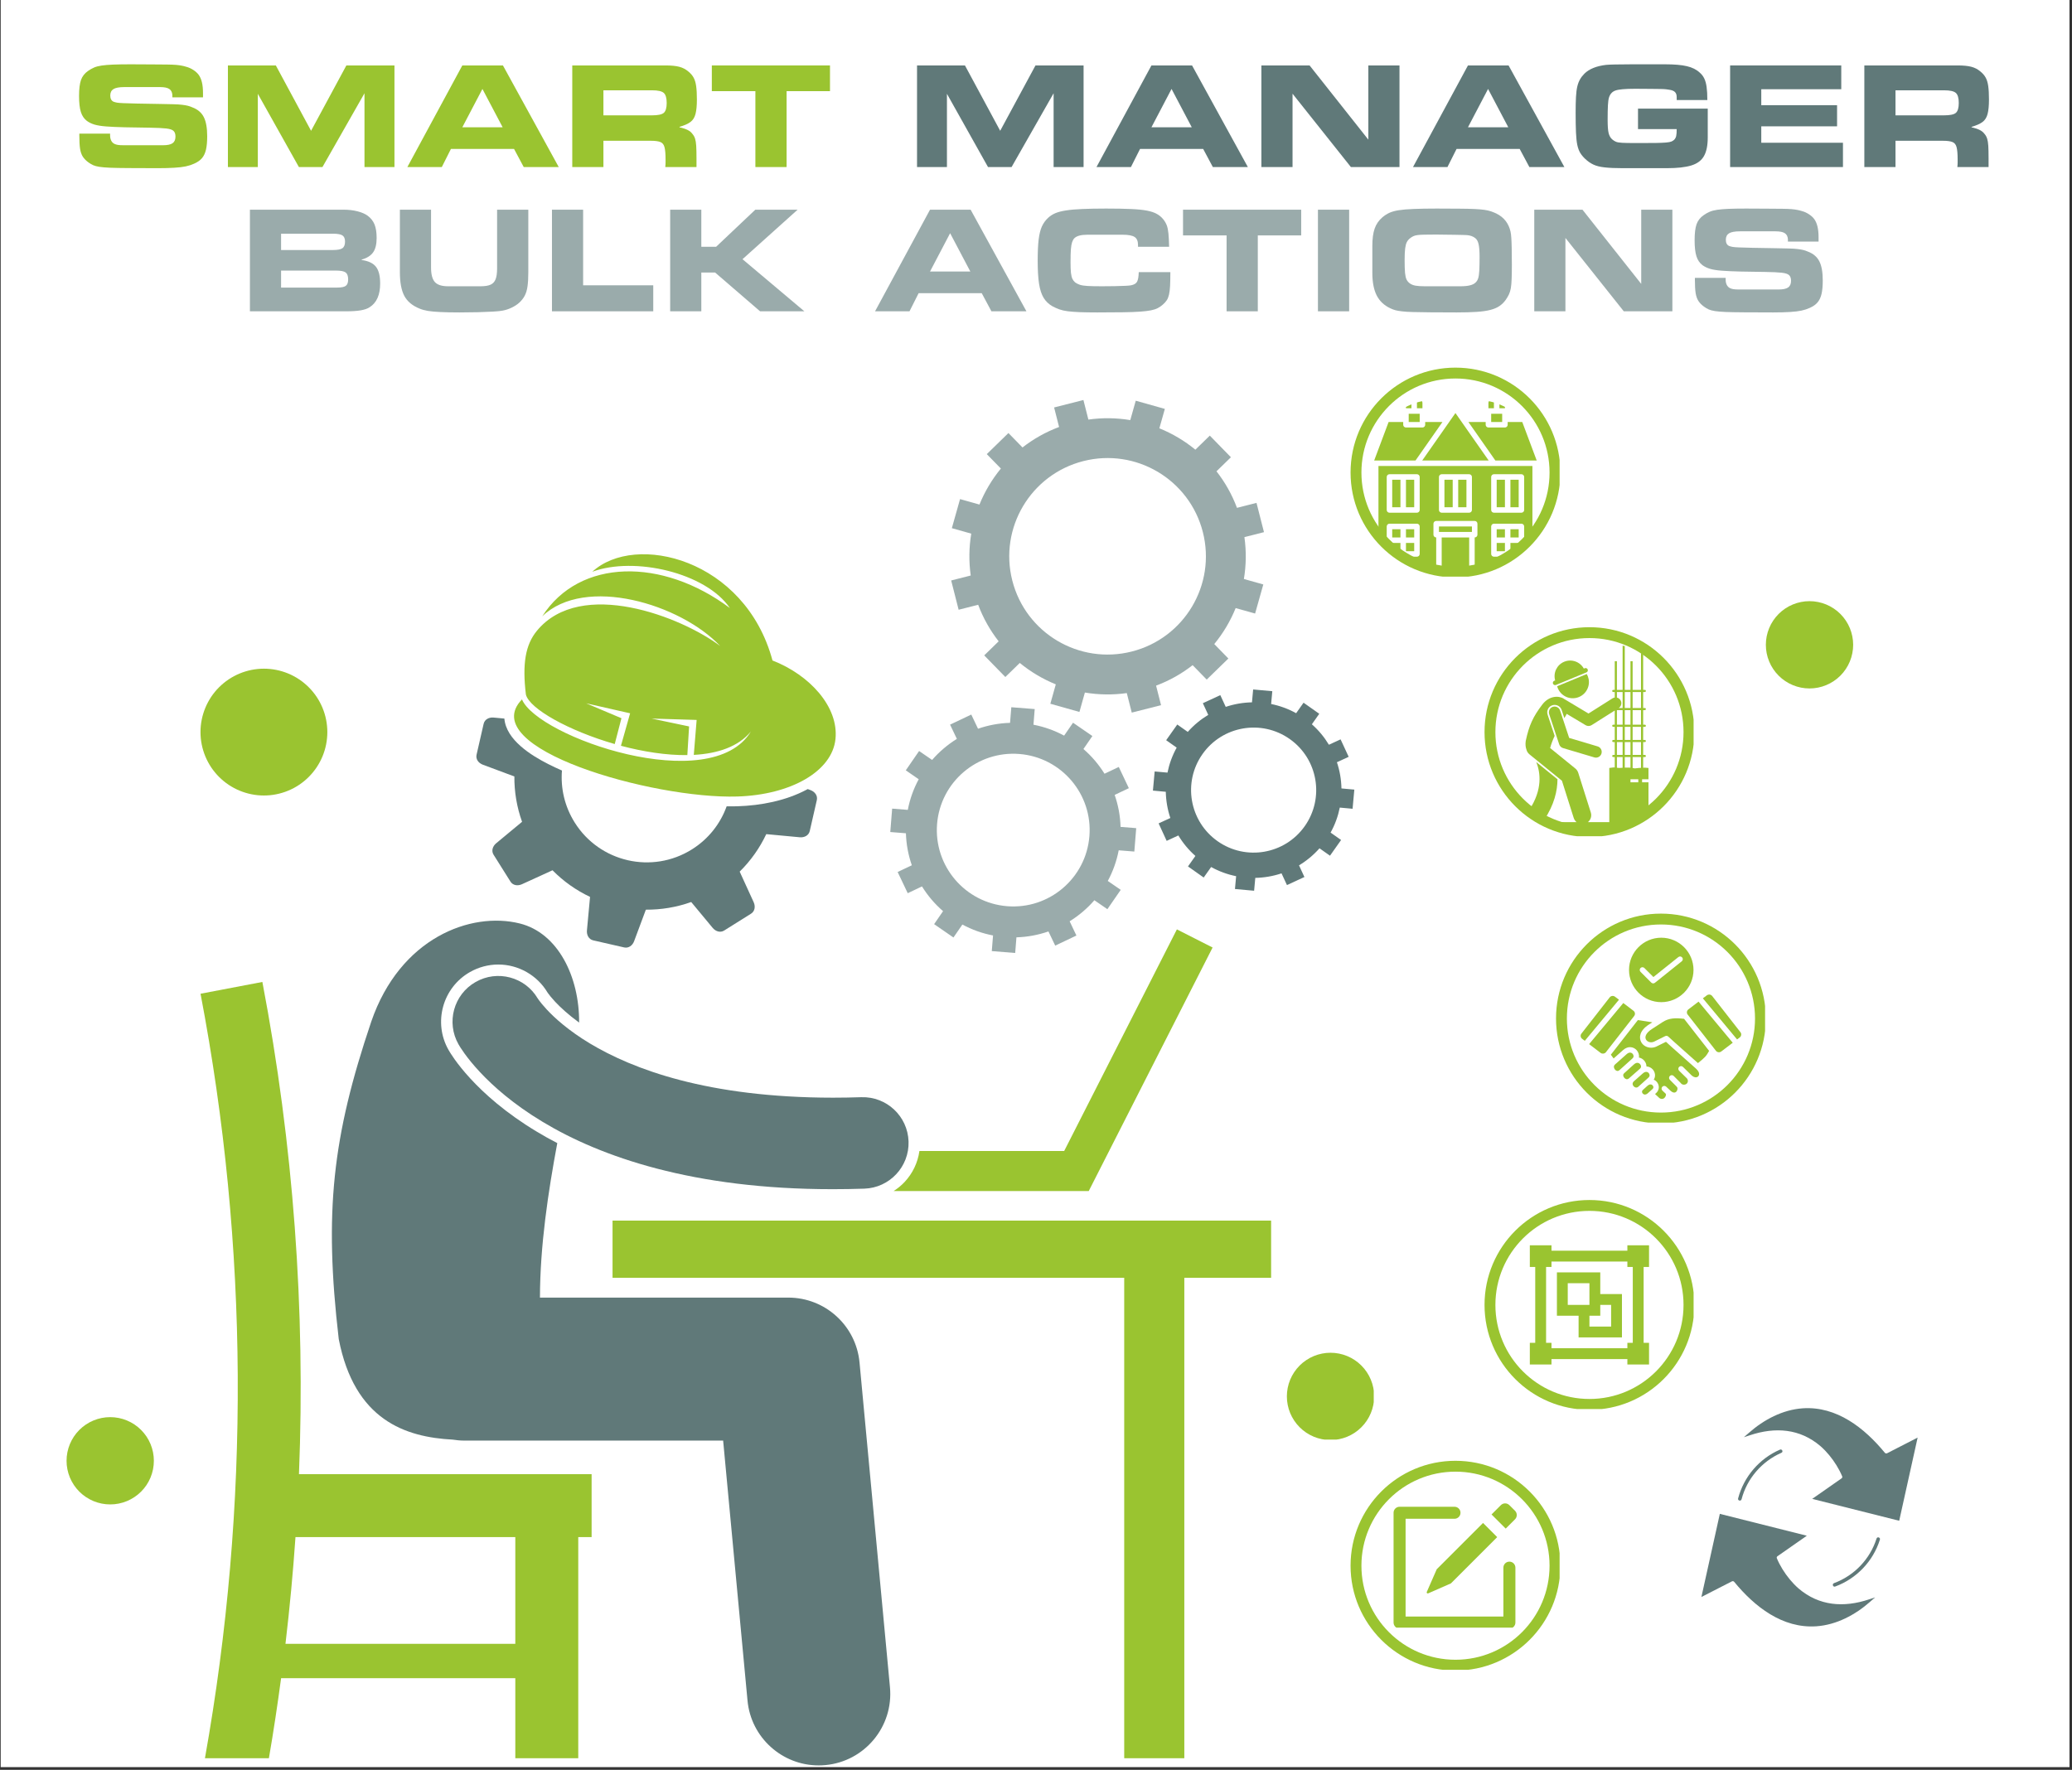 <svg xmlns="http://www.w3.org/2000/svg" xmlns:xlink="http://www.w3.org/1999/xlink" width="762" zoomAndPan="magnify" viewBox="0 0 571.5 488.25" height="651" preserveAspectRatio="xMidYMid meet" version="1.0"><rect x="0" y="0" width="571.5" height="488.25" fill="#333333" stroke="none"/><defs><g/><clipPath id="a26c7c8e09"><path d="M 0.188 0 L 570.812 0 L 570.812 487.5 L 0.188 487.5 Z M 0.188 0 " clip-rule="nonzero"/></clipPath><clipPath id="17c6cfb5a8"><path d="M 55.301 184.469 L 90.496 184.469 L 90.496 219.664 L 55.301 219.664 Z M 55.301 184.469 " clip-rule="nonzero"/></clipPath><clipPath id="875ae7288f"><path d="M 487.059 165.84 L 511.023 165.84 L 511.023 189.805 L 487.059 189.805 Z M 487.059 165.84 " clip-rule="nonzero"/></clipPath><clipPath id="46132e02cf"><path d="M 354.945 373.184 L 378.906 373.184 L 378.906 397.145 L 354.945 397.145 Z M 354.945 373.184 " clip-rule="nonzero"/></clipPath><clipPath id="245cfd3ad3"><path d="M 18.359 390.945 L 42.32 390.945 L 42.32 414.91 L 18.359 414.91 Z M 18.359 390.945 " clip-rule="nonzero"/></clipPath><clipPath id="e216fce95e"><path d="M 427 194 L 442 194 L 442 210 L 427 210 Z M 427 194 " clip-rule="nonzero"/></clipPath><clipPath id="7ca5d942fb"><path d="M 417.594 192.109 L 417.594 214.383 C 417.594 222.242 423.965 228.609 431.824 228.609 L 444.984 228.609 C 452.844 228.609 459.215 222.242 459.215 214.383 L 459.215 192.109 C 459.215 184.254 452.844 177.883 444.984 177.883 L 431.824 177.883 C 423.965 177.883 417.594 184.254 417.594 192.109 Z M 417.594 192.109 " clip-rule="nonzero"/></clipPath><clipPath id="044155ecf0"><path d="M 429 185 L 439 185 L 439 193 L 429 193 Z M 429 185 " clip-rule="nonzero"/></clipPath><clipPath id="16cf961823"><path d="M 417.594 192.109 L 417.594 214.383 C 417.594 222.242 423.965 228.609 431.824 228.609 L 444.984 228.609 C 452.844 228.609 459.215 222.242 459.215 214.383 L 459.215 192.109 C 459.215 184.254 452.844 177.883 444.984 177.883 L 431.824 177.883 C 423.965 177.883 417.594 184.254 417.594 192.109 Z M 417.594 192.109 " clip-rule="nonzero"/></clipPath><clipPath id="e46181a7b0"><path d="M 428 182 L 438 182 L 438 190 L 428 190 Z M 428 182 " clip-rule="nonzero"/></clipPath><clipPath id="1d63330a13"><path d="M 417.594 192.109 L 417.594 214.383 C 417.594 222.242 423.965 228.609 431.824 228.609 L 444.984 228.609 C 452.844 228.609 459.215 222.242 459.215 214.383 L 459.215 192.109 C 459.215 184.254 452.844 177.883 444.984 177.883 L 431.824 177.883 C 423.965 177.883 417.594 184.254 417.594 192.109 Z M 417.594 192.109 " clip-rule="nonzero"/></clipPath><clipPath id="6da35abb92"><path d="M 417.594 177.883 L 459.531 177.883 L 459.531 228.805 L 417.594 228.805 Z M 417.594 177.883 " clip-rule="nonzero"/></clipPath><clipPath id="73f56ba560"><path d="M 417.594 192.109 L 417.594 214.383 C 417.594 222.242 423.965 228.609 431.824 228.609 L 444.984 228.609 C 452.844 228.609 459.215 222.242 459.215 214.383 L 459.215 192.109 C 459.215 184.254 452.844 177.883 444.984 177.883 L 431.824 177.883 C 423.965 177.883 417.594 184.254 417.594 192.109 Z M 417.594 192.109 " clip-rule="nonzero"/></clipPath><clipPath id="2752338d80"><path d="M 380 128 L 423 128 L 423 157.527 L 380 157.527 Z M 380 128 " clip-rule="nonzero"/></clipPath><clipPath id="4d19aa57ae"><path d="M 379.027 126.824 L 379.027 140.895 C 379.027 149.996 386.402 157.371 395.5 157.371 L 407.395 157.371 C 416.496 157.371 423.871 149.996 423.871 140.895 L 423.871 126.824 C 423.871 117.727 416.496 110.352 407.395 110.352 L 395.5 110.352 C 386.402 110.352 379.027 117.727 379.027 126.824 Z M 379.027 126.824 " clip-rule="nonzero"/></clipPath><clipPath id="2f568f4f26"><path d="M 392 113 L 411 113 L 411 128 L 392 128 Z M 392 113 " clip-rule="nonzero"/></clipPath><clipPath id="47c7a79c30"><path d="M 379.027 126.824 L 379.027 140.895 C 379.027 149.996 386.402 157.371 395.5 157.371 L 407.395 157.371 C 416.496 157.371 423.871 149.996 423.871 140.895 L 423.871 126.824 C 423.871 117.727 416.496 110.352 407.395 110.352 L 395.5 110.352 C 386.402 110.352 379.027 117.727 379.027 126.824 Z M 379.027 126.824 " clip-rule="nonzero"/></clipPath><clipPath id="2d9f9d945a"><path d="M 388 114 L 392 114 L 392 117 L 388 117 Z M 388 114 " clip-rule="nonzero"/></clipPath><clipPath id="9fd3a2a6b7"><path d="M 379.027 126.824 L 379.027 140.895 C 379.027 149.996 386.402 157.371 395.5 157.371 L 407.395 157.371 C 416.496 157.371 423.871 149.996 423.871 140.895 L 423.871 126.824 C 423.871 117.727 416.496 110.352 407.395 110.352 L 395.5 110.352 C 386.402 110.352 379.027 117.727 379.027 126.824 Z M 379.027 126.824 " clip-rule="nonzero"/></clipPath><clipPath id="652aea7b0d"><path d="M 390 110.352 L 393 110.352 L 393 113 L 390 113 Z M 390 110.352 " clip-rule="nonzero"/></clipPath><clipPath id="2e7962c98b"><path d="M 379.027 126.824 L 379.027 140.895 C 379.027 149.996 386.402 157.371 395.5 157.371 L 407.395 157.371 C 416.496 157.371 423.871 149.996 423.871 140.895 L 423.871 126.824 C 423.871 117.727 416.496 110.352 407.395 110.352 L 395.5 110.352 C 386.402 110.352 379.027 117.727 379.027 126.824 Z M 379.027 126.824 " clip-rule="nonzero"/></clipPath><clipPath id="e49b22af6b"><path d="M 387 110.352 L 390 110.352 L 390 113 L 387 113 Z M 387 110.352 " clip-rule="nonzero"/></clipPath><clipPath id="945dabe336"><path d="M 379.027 126.824 L 379.027 140.895 C 379.027 149.996 386.402 157.371 395.5 157.371 L 407.395 157.371 C 416.496 157.371 423.871 149.996 423.871 140.895 L 423.871 126.824 C 423.871 117.727 416.496 110.352 407.395 110.352 L 395.5 110.352 C 386.402 110.352 379.027 117.727 379.027 126.824 Z M 379.027 126.824 " clip-rule="nonzero"/></clipPath><clipPath id="816c856f3a"><path d="M 379.027 116 L 398 116 L 398 128 L 379.027 128 Z M 379.027 116 " clip-rule="nonzero"/></clipPath><clipPath id="9058d82a92"><path d="M 379.027 126.824 L 379.027 140.895 C 379.027 149.996 386.402 157.371 395.5 157.371 L 407.395 157.371 C 416.496 157.371 423.871 149.996 423.871 140.895 L 423.871 126.824 C 423.871 117.727 416.496 110.352 407.395 110.352 L 395.5 110.352 C 386.402 110.352 379.027 117.727 379.027 126.824 Z M 379.027 126.824 " clip-rule="nonzero"/></clipPath><clipPath id="8483f676c7"><path d="M 405 116 L 423.957 116 L 423.957 128 L 405 128 Z M 405 116 " clip-rule="nonzero"/></clipPath><clipPath id="ee4a2635a4"><path d="M 379.027 126.824 L 379.027 140.895 C 379.027 149.996 386.402 157.371 395.5 157.371 L 407.395 157.371 C 416.496 157.371 423.871 149.996 423.871 140.895 L 423.871 126.824 C 423.871 117.727 416.496 110.352 407.395 110.352 L 395.5 110.352 C 386.402 110.352 379.027 117.727 379.027 126.824 Z M 379.027 126.824 " clip-rule="nonzero"/></clipPath><clipPath id="e967956410"><path d="M 411 114 L 415 114 L 415 117 L 411 117 Z M 411 114 " clip-rule="nonzero"/></clipPath><clipPath id="ed76a839d1"><path d="M 379.027 126.824 L 379.027 140.895 C 379.027 149.996 386.402 157.371 395.5 157.371 L 407.395 157.371 C 416.496 157.371 423.871 149.996 423.871 140.895 L 423.871 126.824 C 423.871 117.727 416.496 110.352 407.395 110.352 L 395.5 110.352 C 386.402 110.352 379.027 117.727 379.027 126.824 Z M 379.027 126.824 " clip-rule="nonzero"/></clipPath><clipPath id="28f98f4fce"><path d="M 413 110.352 L 416 110.352 L 416 113 L 413 113 Z M 413 110.352 " clip-rule="nonzero"/></clipPath><clipPath id="4334dde660"><path d="M 379.027 126.824 L 379.027 140.895 C 379.027 149.996 386.402 157.371 395.5 157.371 L 407.395 157.371 C 416.496 157.371 423.871 149.996 423.871 140.895 L 423.871 126.824 C 423.871 117.727 416.496 110.352 407.395 110.352 L 395.5 110.352 C 386.402 110.352 379.027 117.727 379.027 126.824 Z M 379.027 126.824 " clip-rule="nonzero"/></clipPath><clipPath id="446efa2b2d"><path d="M 410 110.352 L 413 110.352 L 413 113 L 410 113 Z M 410 110.352 " clip-rule="nonzero"/></clipPath><clipPath id="dd3a964333"><path d="M 379.027 126.824 L 379.027 140.895 C 379.027 149.996 386.402 157.371 395.5 157.371 L 407.395 157.371 C 416.496 157.371 423.871 149.996 423.871 140.895 L 423.871 126.824 C 423.871 117.727 416.496 110.352 407.395 110.352 L 395.5 110.352 C 386.402 110.352 379.027 117.727 379.027 126.824 Z M 379.027 126.824 " clip-rule="nonzero"/></clipPath><clipPath id="f5bc379861"><path d="M 397 148 L 406 148 L 406 157.527 L 397 157.527 Z M 397 148 " clip-rule="nonzero"/></clipPath><clipPath id="eca55708b4"><path d="M 379.027 126.824 L 379.027 140.895 C 379.027 149.996 386.402 157.371 395.5 157.371 L 407.395 157.371 C 416.496 157.371 423.871 149.996 423.871 140.895 L 423.871 126.824 C 423.871 117.727 416.496 110.352 407.395 110.352 L 395.5 110.352 C 386.402 110.352 379.027 117.727 379.027 126.824 Z M 379.027 126.824 " clip-rule="nonzero"/></clipPath><clipPath id="7336705afe"><path d="M 396 145 L 406 145 L 406 147 L 396 147 Z M 396 145 " clip-rule="nonzero"/></clipPath><clipPath id="df471f1f24"><path d="M 379.027 126.824 L 379.027 140.895 C 379.027 149.996 386.402 157.371 395.5 157.371 L 407.395 157.371 C 416.496 157.371 423.871 149.996 423.871 140.895 L 423.871 126.824 C 423.871 117.727 416.496 110.352 407.395 110.352 L 395.5 110.352 C 386.402 110.352 379.027 117.727 379.027 126.824 Z M 379.027 126.824 " clip-rule="nonzero"/></clipPath><clipPath id="bf0abc3ee4"><path d="M 384 132 L 387 132 L 387 140 L 384 140 Z M 384 132 " clip-rule="nonzero"/></clipPath><clipPath id="1d7d9bd056"><path d="M 379.027 126.824 L 379.027 140.895 C 379.027 149.996 386.402 157.371 395.5 157.371 L 407.395 157.371 C 416.496 157.371 423.871 149.996 423.871 140.895 L 423.871 126.824 C 423.871 117.727 416.496 110.352 407.395 110.352 L 395.5 110.352 C 386.402 110.352 379.027 117.727 379.027 126.824 Z M 379.027 126.824 " clip-rule="nonzero"/></clipPath><clipPath id="5e64cd0c65"><path d="M 387 132 L 391 132 L 391 140 L 387 140 Z M 387 132 " clip-rule="nonzero"/></clipPath><clipPath id="5cfbb19d99"><path d="M 379.027 126.824 L 379.027 140.895 C 379.027 149.996 386.402 157.371 395.5 157.371 L 407.395 157.371 C 416.496 157.371 423.871 149.996 423.871 140.895 L 423.871 126.824 C 423.871 117.727 416.496 110.352 407.395 110.352 L 395.5 110.352 C 386.402 110.352 379.027 117.727 379.027 126.824 Z M 379.027 126.824 " clip-rule="nonzero"/></clipPath><clipPath id="3cf03fea7c"><path d="M 398 132 L 401 132 L 401 140 L 398 140 Z M 398 132 " clip-rule="nonzero"/></clipPath><clipPath id="8771ab31e5"><path d="M 379.027 126.824 L 379.027 140.895 C 379.027 149.996 386.402 157.371 395.5 157.371 L 407.395 157.371 C 416.496 157.371 423.871 149.996 423.871 140.895 L 423.871 126.824 C 423.871 117.727 416.496 110.352 407.395 110.352 L 395.5 110.352 C 386.402 110.352 379.027 117.727 379.027 126.824 Z M 379.027 126.824 " clip-rule="nonzero"/></clipPath><clipPath id="3089b23718"><path d="M 402 132 L 405 132 L 405 140 L 402 140 Z M 402 132 " clip-rule="nonzero"/></clipPath><clipPath id="325311a660"><path d="M 379.027 126.824 L 379.027 140.895 C 379.027 149.996 386.402 157.371 395.5 157.371 L 407.395 157.371 C 416.496 157.371 423.871 149.996 423.871 140.895 L 423.871 126.824 C 423.871 117.727 416.496 110.352 407.395 110.352 L 395.5 110.352 C 386.402 110.352 379.027 117.727 379.027 126.824 Z M 379.027 126.824 " clip-rule="nonzero"/></clipPath><clipPath id="5836222eed"><path d="M 416 132 L 419 132 L 419 140 L 416 140 Z M 416 132 " clip-rule="nonzero"/></clipPath><clipPath id="29332f954b"><path d="M 379.027 126.824 L 379.027 140.895 C 379.027 149.996 386.402 157.371 395.5 157.371 L 407.395 157.371 C 416.496 157.371 423.871 149.996 423.871 140.895 L 423.871 126.824 C 423.871 117.727 416.496 110.352 407.395 110.352 L 395.5 110.352 C 386.402 110.352 379.027 117.727 379.027 126.824 Z M 379.027 126.824 " clip-rule="nonzero"/></clipPath><clipPath id="ec48ea0c8c"><path d="M 412 132 L 416 132 L 416 140 L 412 140 Z M 412 132 " clip-rule="nonzero"/></clipPath><clipPath id="8509ee30a1"><path d="M 379.027 126.824 L 379.027 140.895 C 379.027 149.996 386.402 157.371 395.5 157.371 L 407.395 157.371 C 416.496 157.371 423.871 149.996 423.871 140.895 L 423.871 126.824 C 423.871 117.727 416.496 110.352 407.395 110.352 L 395.5 110.352 C 386.402 110.352 379.027 117.727 379.027 126.824 Z M 379.027 126.824 " clip-rule="nonzero"/></clipPath><clipPath id="13d607e343"><path d="M 412 149 L 416 149 L 416 153 L 412 153 Z M 412 149 " clip-rule="nonzero"/></clipPath><clipPath id="461cdfd58d"><path d="M 379.027 126.824 L 379.027 140.895 C 379.027 149.996 386.402 157.371 395.5 157.371 L 407.395 157.371 C 416.496 157.371 423.871 149.996 423.871 140.895 L 423.871 126.824 C 423.871 117.727 416.496 110.352 407.395 110.352 L 395.5 110.352 C 386.402 110.352 379.027 117.727 379.027 126.824 Z M 379.027 126.824 " clip-rule="nonzero"/></clipPath><clipPath id="e1a7247793"><path d="M 416 149 L 419 149 L 419 153 L 416 153 Z M 416 149 " clip-rule="nonzero"/></clipPath><clipPath id="7400359a6d"><path d="M 379.027 126.824 L 379.027 140.895 C 379.027 149.996 386.402 157.371 395.5 157.371 L 407.395 157.371 C 416.496 157.371 423.871 149.996 423.871 140.895 L 423.871 126.824 C 423.871 117.727 416.496 110.352 407.395 110.352 L 395.5 110.352 C 386.402 110.352 379.027 117.727 379.027 126.824 Z M 379.027 126.824 " clip-rule="nonzero"/></clipPath><clipPath id="f0d07ac48a"><path d="M 416 145 L 419 145 L 419 149 L 416 149 Z M 416 145 " clip-rule="nonzero"/></clipPath><clipPath id="7dc34ca3f6"><path d="M 379.027 126.824 L 379.027 140.895 C 379.027 149.996 386.402 157.371 395.5 157.371 L 407.395 157.371 C 416.496 157.371 423.871 149.996 423.871 140.895 L 423.871 126.824 C 423.871 117.727 416.496 110.352 407.395 110.352 L 395.5 110.352 C 386.402 110.352 379.027 117.727 379.027 126.824 Z M 379.027 126.824 " clip-rule="nonzero"/></clipPath><clipPath id="7c9df22408"><path d="M 412 145 L 416 145 L 416 149 L 412 149 Z M 412 145 " clip-rule="nonzero"/></clipPath><clipPath id="4315e883ee"><path d="M 379.027 126.824 L 379.027 140.895 C 379.027 149.996 386.402 157.371 395.5 157.371 L 407.395 157.371 C 416.496 157.371 423.871 149.996 423.871 140.895 L 423.871 126.824 C 423.871 117.727 416.496 110.352 407.395 110.352 L 395.5 110.352 C 386.402 110.352 379.027 117.727 379.027 126.824 Z M 379.027 126.824 " clip-rule="nonzero"/></clipPath><clipPath id="39859b9491"><path d="M 387 145 L 391 145 L 391 149 L 387 149 Z M 387 145 " clip-rule="nonzero"/></clipPath><clipPath id="4cd88bfabe"><path d="M 379.027 126.824 L 379.027 140.895 C 379.027 149.996 386.402 157.371 395.5 157.371 L 407.395 157.371 C 416.496 157.371 423.871 149.996 423.871 140.895 L 423.871 126.824 C 423.871 117.727 416.496 110.352 407.395 110.352 L 395.5 110.352 C 386.402 110.352 379.027 117.727 379.027 126.824 Z M 379.027 126.824 " clip-rule="nonzero"/></clipPath><clipPath id="b1c3acb155"><path d="M 384 145 L 387 145 L 387 149 L 384 149 Z M 384 145 " clip-rule="nonzero"/></clipPath><clipPath id="4d10214166"><path d="M 379.027 126.824 L 379.027 140.895 C 379.027 149.996 386.402 157.371 395.5 157.371 L 407.395 157.371 C 416.496 157.371 423.871 149.996 423.871 140.895 L 423.871 126.824 C 423.871 117.727 416.496 110.352 407.395 110.352 L 395.5 110.352 C 386.402 110.352 379.027 117.727 379.027 126.824 Z M 379.027 126.824 " clip-rule="nonzero"/></clipPath><clipPath id="43092d9752"><path d="M 384 149 L 387 149 L 387 153 L 384 153 Z M 384 149 " clip-rule="nonzero"/></clipPath><clipPath id="9613c29d4a"><path d="M 379.027 126.824 L 379.027 140.895 C 379.027 149.996 386.402 157.371 395.5 157.371 L 407.395 157.371 C 416.496 157.371 423.871 149.996 423.871 140.895 L 423.871 126.824 C 423.871 117.727 416.496 110.352 407.395 110.352 L 395.5 110.352 C 386.402 110.352 379.027 117.727 379.027 126.824 Z M 379.027 126.824 " clip-rule="nonzero"/></clipPath><clipPath id="a95c1ec052"><path d="M 387 149 L 391 149 L 391 153 L 387 153 Z M 387 149 " clip-rule="nonzero"/></clipPath><clipPath id="4c08065440"><path d="M 379.027 126.824 L 379.027 140.895 C 379.027 149.996 386.402 157.371 395.5 157.371 L 407.395 157.371 C 416.496 157.371 423.871 149.996 423.871 140.895 L 423.871 126.824 C 423.871 117.727 416.496 110.352 407.395 110.352 L 395.5 110.352 C 386.402 110.352 379.027 117.727 379.027 126.824 Z M 379.027 126.824 " clip-rule="nonzero"/></clipPath><clipPath id="79ebaa5bf8"><path d="M 409.465 173.027 L 467.129 173.027 L 467.129 230.688 L 409.465 230.688 Z M 409.465 173.027 " clip-rule="nonzero"/></clipPath><clipPath id="1420ad538d"><path d="M 438.402 173.027 C 422.422 173.027 409.465 185.98 409.465 201.961 C 409.465 217.941 422.422 230.898 438.402 230.898 C 454.383 230.898 467.336 217.941 467.336 201.961 C 467.336 185.98 454.383 173.027 438.402 173.027 Z M 438.402 173.027 " clip-rule="nonzero"/></clipPath><clipPath id="6ae76ba8b5"><path d="M 429.184 252.039 L 486.844 252.039 L 486.844 309.699 L 429.184 309.699 Z M 429.184 252.039 " clip-rule="nonzero"/></clipPath><clipPath id="4bf126d24e"><path d="M 458.117 252.039 C 442.137 252.039 429.184 264.992 429.184 280.973 C 429.184 296.953 442.137 309.91 458.117 309.91 C 474.098 309.91 487.055 296.953 487.055 280.973 C 487.055 264.992 474.098 252.039 458.117 252.039 Z M 458.117 252.039 " clip-rule="nonzero"/></clipPath><clipPath id="726ad638f2"><path d="M 409.465 331.047 L 467.129 331.047 L 467.129 388.711 L 409.465 388.711 Z M 409.465 331.047 " clip-rule="nonzero"/></clipPath><clipPath id="c44960893b"><path d="M 438.402 331.047 C 422.422 331.047 409.465 344.004 409.465 359.984 C 409.465 375.965 422.422 388.918 438.402 388.918 C 454.383 388.918 467.336 375.965 467.336 359.984 C 467.336 344.004 454.383 331.047 438.402 331.047 Z M 438.402 331.047 " clip-rule="nonzero"/></clipPath><clipPath id="85527f466e"><path d="M 372.512 402.988 L 430.172 402.988 L 430.172 460.648 L 372.512 460.648 Z M 372.512 402.988 " clip-rule="nonzero"/></clipPath><clipPath id="6ca72e23be"><path d="M 401.445 402.988 C 385.465 402.988 372.512 415.941 372.512 431.922 C 372.512 447.902 385.465 460.859 401.445 460.859 C 417.426 460.859 430.383 447.902 430.383 431.922 C 430.383 415.941 417.426 402.988 401.445 402.988 Z M 401.445 402.988 " clip-rule="nonzero"/></clipPath><clipPath id="52d79c015b"><path d="M 372.512 101.418 L 430.172 101.418 L 430.172 159.082 L 372.512 159.082 Z M 372.512 101.418 " clip-rule="nonzero"/></clipPath><clipPath id="97e70a46f3"><path d="M 401.445 101.418 C 385.465 101.418 372.512 114.375 372.512 130.355 C 372.512 146.336 385.465 159.293 401.445 159.293 C 417.426 159.293 430.383 146.336 430.383 130.355 C 430.383 114.375 417.426 101.418 401.445 101.418 Z M 401.445 101.418 " clip-rule="nonzero"/></clipPath><clipPath id="00e8933c13"><path d="M 469 274 L 480.121 274 L 480.121 287 L 469 287 Z M 469 274 " clip-rule="nonzero"/></clipPath><clipPath id="77ba3328dc"><path d="M 435.938 274 L 447 274 L 447 288 L 435.938 288 Z M 435.938 274 " clip-rule="nonzero"/></clipPath><clipPath id="62e353783b"><path d="M 444 281 L 469 281 L 469 303.613 L 444 303.613 Z M 444 281 " clip-rule="nonzero"/></clipPath><clipPath id="2c73eb56be"><path d="M 449 258.684 L 468 258.684 L 468 277 L 449 277 Z M 449 258.684 " clip-rule="nonzero"/></clipPath><clipPath id="8ab107259c"><path d="M 262 110.352 L 348.941 110.352 L 348.941 196.898 L 262 196.898 Z M 262 110.352 " clip-rule="nonzero"/></clipPath><clipPath id="abfbe05d2c"><path d="M 318 190 L 373.562 190 L 373.562 245.906 L 318 245.906 Z M 318 190 " clip-rule="nonzero"/></clipPath><clipPath id="c7c3c966e9"><path d="M 91 253.504 L 245.988 253.504 L 245.988 487.023 L 91 487.023 Z M 91 253.504 " clip-rule="nonzero"/></clipPath><clipPath id="d00b6a4431"><path d="M 55.301 270 L 164 270 L 164 486 L 55.301 486 Z M 55.301 270 " clip-rule="nonzero"/></clipPath><clipPath id="38f77c84f3"><path d="M 411 414.57 L 418.824 414.57 L 418.824 422 L 411 422 Z M 411 414.57 " clip-rule="nonzero"/></clipPath><clipPath id="623ef3ca9e"><path d="M 384.375 415 L 418 415 L 418 449.016 L 384.375 449.016 Z M 384.375 415 " clip-rule="nonzero"/></clipPath><clipPath id="6999c90ccc"><rect x="0" width="536" y="0" height="82"/></clipPath></defs><g clip-path="url(#a26c7c8e09)"><path fill="#ffffff" d="M 0.188 0 L 570.812 0 L 570.812 487.5 L 0.188 487.5 Z M 0.188 0 " fill-opacity="1" fill-rule="nonzero"/></g><g clip-path="url(#17c6cfb5a8)"><path fill="#9ac430" d="M 90.285 201.961 C 90.285 202.535 90.258 203.105 90.199 203.676 C 90.145 204.246 90.059 204.812 89.949 205.375 C 89.836 205.938 89.699 206.492 89.531 207.039 C 89.367 207.586 89.172 208.125 88.953 208.656 C 88.734 209.184 88.488 209.703 88.219 210.207 C 87.949 210.715 87.656 211.203 87.336 211.68 C 87.02 212.156 86.676 212.617 86.312 213.059 C 85.949 213.5 85.566 213.926 85.16 214.332 C 84.758 214.734 84.332 215.121 83.891 215.484 C 83.445 215.848 82.988 216.188 82.512 216.508 C 82.035 216.824 81.543 217.117 81.039 217.391 C 80.531 217.66 80.016 217.902 79.488 218.121 C 78.957 218.344 78.418 218.535 77.871 218.699 C 77.32 218.867 76.766 219.008 76.203 219.117 C 75.645 219.23 75.078 219.312 74.508 219.371 C 73.938 219.426 73.367 219.453 72.793 219.453 C 72.219 219.453 71.648 219.426 71.078 219.371 C 70.508 219.312 69.941 219.23 69.379 219.117 C 68.816 219.008 68.262 218.867 67.715 218.699 C 67.168 218.535 66.629 218.344 66.098 218.121 C 65.57 217.902 65.051 217.66 64.547 217.391 C 64.043 217.117 63.551 216.824 63.074 216.508 C 62.598 216.188 62.137 215.848 61.695 215.484 C 61.254 215.121 60.828 214.734 60.422 214.332 C 60.02 213.926 59.633 213.5 59.27 213.059 C 58.906 212.617 58.566 212.156 58.246 211.68 C 57.93 211.203 57.637 210.715 57.367 210.207 C 57.094 209.703 56.852 209.184 56.633 208.656 C 56.414 208.125 56.219 207.586 56.055 207.039 C 55.887 206.492 55.746 205.938 55.637 205.375 C 55.523 204.812 55.441 204.246 55.383 203.676 C 55.328 203.105 55.301 202.535 55.301 201.961 C 55.301 201.391 55.328 200.816 55.383 200.246 C 55.441 199.676 55.523 199.109 55.637 198.551 C 55.746 197.988 55.887 197.434 56.055 196.883 C 56.219 196.336 56.414 195.797 56.633 195.27 C 56.852 194.738 57.094 194.223 57.367 193.715 C 57.637 193.211 57.93 192.719 58.246 192.242 C 58.566 191.766 58.906 191.309 59.27 190.863 C 59.633 190.422 60.02 189.996 60.422 189.594 C 60.828 189.188 61.254 188.805 61.695 188.441 C 62.137 188.078 62.598 187.734 63.074 187.418 C 63.551 187.098 64.043 186.805 64.547 186.535 C 65.051 186.266 65.57 186.02 66.098 185.801 C 66.629 185.582 67.168 185.391 67.715 185.223 C 68.262 185.055 68.816 184.918 69.379 184.805 C 69.941 184.695 70.508 184.609 71.078 184.555 C 71.648 184.496 72.219 184.469 72.793 184.469 C 73.367 184.469 73.938 184.496 74.508 184.555 C 75.078 184.609 75.645 184.695 76.203 184.805 C 76.766 184.918 77.32 185.055 77.871 185.223 C 78.418 185.391 78.957 185.582 79.488 185.801 C 80.016 186.02 80.531 186.266 81.039 186.535 C 81.543 186.805 82.035 187.098 82.512 187.418 C 82.988 187.734 83.445 188.078 83.891 188.441 C 84.332 188.805 84.758 189.188 85.16 189.594 C 85.566 189.996 85.949 190.422 86.312 190.863 C 86.676 191.309 87.02 191.766 87.336 192.242 C 87.656 192.719 87.949 193.211 88.219 193.715 C 88.488 194.223 88.734 194.738 88.953 195.27 C 89.172 195.797 89.367 196.336 89.531 196.883 C 89.699 197.434 89.836 197.988 89.949 198.551 C 90.059 199.109 90.145 199.676 90.199 200.246 C 90.258 200.816 90.285 201.391 90.285 201.961 Z M 90.285 201.961 " fill-opacity="1" fill-rule="nonzero"/></g><g clip-path="url(#875ae7288f)"><path fill="#9ac430" d="M 511.141 177.883 C 511.141 178.672 511.062 179.453 510.906 180.23 C 510.754 181.004 510.523 181.758 510.223 182.488 C 509.922 183.219 509.551 183.914 509.109 184.57 C 508.672 185.227 508.172 185.836 507.613 186.395 C 507.055 186.953 506.445 187.453 505.789 187.891 C 505.129 188.332 504.438 188.703 503.707 189.004 C 502.977 189.309 502.223 189.535 501.449 189.691 C 500.672 189.844 499.891 189.922 499.098 189.922 C 498.309 189.922 497.527 189.844 496.75 189.691 C 495.977 189.535 495.223 189.309 494.492 189.004 C 493.762 188.703 493.066 188.332 492.41 187.891 C 491.754 187.453 491.145 186.953 490.586 186.395 C 490.027 185.836 489.527 185.227 489.09 184.57 C 488.648 183.914 488.277 183.219 487.977 182.488 C 487.672 181.758 487.445 181.004 487.289 180.23 C 487.137 179.453 487.059 178.672 487.059 177.883 C 487.059 177.09 487.137 176.309 487.289 175.531 C 487.445 174.758 487.672 174.004 487.977 173.273 C 488.277 172.543 488.648 171.848 489.09 171.191 C 489.527 170.535 490.027 169.926 490.586 169.367 C 491.145 168.809 491.754 168.309 492.41 167.871 C 493.066 167.43 493.762 167.059 494.492 166.758 C 495.223 166.457 495.977 166.227 496.75 166.074 C 497.527 165.918 498.309 165.84 499.098 165.84 C 499.891 165.84 500.672 165.918 501.449 166.074 C 502.223 166.227 502.977 166.457 503.707 166.758 C 504.438 167.059 505.129 167.43 505.789 167.871 C 506.445 168.309 507.055 168.809 507.613 169.367 C 508.172 169.926 508.672 170.535 509.109 171.191 C 509.551 171.848 509.922 172.543 510.223 173.273 C 510.523 174.004 510.754 174.758 510.906 175.531 C 511.062 176.309 511.141 177.09 511.141 177.883 Z M 511.141 177.883 " fill-opacity="1" fill-rule="nonzero"/></g><g clip-path="url(#46132e02cf)"><path fill="#9ac430" d="M 379.023 385.223 C 379.023 386.012 378.945 386.797 378.793 387.57 C 378.637 388.348 378.41 389.098 378.105 389.828 C 377.805 390.559 377.434 391.254 376.996 391.91 C 376.555 392.57 376.055 393.176 375.496 393.734 C 374.938 394.293 374.332 394.793 373.672 395.234 C 373.016 395.672 372.32 396.043 371.59 396.348 C 370.859 396.648 370.109 396.875 369.332 397.031 C 368.559 397.184 367.773 397.262 366.984 397.262 C 366.195 397.262 365.41 397.184 364.637 397.031 C 363.859 396.875 363.105 396.648 362.375 396.348 C 361.645 396.043 360.953 395.672 360.297 395.234 C 359.637 394.793 359.031 394.293 358.469 393.734 C 357.91 393.176 357.414 392.57 356.973 391.91 C 356.535 391.254 356.164 390.559 355.859 389.828 C 355.559 389.098 355.328 388.348 355.176 387.57 C 355.02 386.797 354.945 386.012 354.945 385.223 C 354.945 384.434 355.02 383.648 355.176 382.875 C 355.328 382.098 355.559 381.344 355.859 380.613 C 356.164 379.883 356.535 379.191 356.973 378.535 C 357.414 377.875 357.91 377.27 358.469 376.707 C 359.031 376.148 359.637 375.652 360.297 375.211 C 360.953 374.773 361.645 374.402 362.375 374.098 C 363.105 373.797 363.859 373.566 364.637 373.414 C 365.41 373.258 366.195 373.184 366.984 373.184 C 367.773 373.184 368.559 373.258 369.332 373.414 C 370.109 373.566 370.859 373.797 371.59 374.098 C 372.32 374.402 373.016 374.773 373.672 375.211 C 374.332 375.652 374.938 376.148 375.496 376.707 C 376.055 377.27 376.555 377.875 376.996 378.535 C 377.434 379.191 377.805 379.883 378.105 380.613 C 378.41 381.344 378.637 382.098 378.793 382.875 C 378.945 383.648 379.023 384.434 379.023 385.223 Z M 379.023 385.223 " fill-opacity="1" fill-rule="nonzero"/></g><g clip-path="url(#245cfd3ad3)"><path fill="#9ac430" d="M 42.438 402.984 C 42.438 403.777 42.359 404.559 42.207 405.336 C 42.051 406.109 41.824 406.863 41.523 407.594 C 41.219 408.324 40.848 409.016 40.41 409.676 C 39.969 410.332 39.473 410.941 38.91 411.5 C 38.352 412.059 37.746 412.559 37.086 412.996 C 36.43 413.434 35.734 413.805 35.004 414.109 C 34.273 414.41 33.523 414.641 32.746 414.793 C 31.973 414.949 31.188 415.023 30.398 415.023 C 29.609 415.023 28.824 414.949 28.051 414.793 C 27.273 414.641 26.52 414.41 25.789 414.109 C 25.059 413.805 24.367 413.434 23.711 412.996 C 23.051 412.559 22.445 412.059 21.883 411.5 C 21.324 410.941 20.828 410.332 20.387 409.676 C 19.949 409.016 19.578 408.324 19.273 407.594 C 18.973 406.863 18.742 406.109 18.59 405.336 C 18.434 404.559 18.359 403.777 18.359 402.984 C 18.359 402.195 18.434 401.41 18.59 400.637 C 18.742 399.859 18.973 399.109 19.273 398.379 C 19.578 397.648 19.949 396.953 20.387 396.297 C 20.828 395.641 21.324 395.031 21.883 394.473 C 22.445 393.914 23.051 393.414 23.711 392.973 C 24.367 392.535 25.059 392.164 25.789 391.863 C 26.52 391.559 27.273 391.332 28.051 391.176 C 28.824 391.023 29.609 390.945 30.398 390.945 C 31.188 390.945 31.973 391.023 32.746 391.176 C 33.523 391.332 34.273 391.559 35.004 391.863 C 35.734 392.164 36.43 392.535 37.086 392.973 C 37.746 393.414 38.352 393.914 38.91 394.473 C 39.473 395.031 39.969 395.641 40.41 396.297 C 40.848 396.953 41.219 397.648 41.523 398.379 C 41.824 399.109 42.051 399.859 42.207 400.637 C 42.359 401.41 42.438 402.195 42.438 402.984 Z M 42.438 402.984 " fill-opacity="1" fill-rule="nonzero"/></g><g clip-path="url(#e216fce95e)"><g clip-path="url(#7ca5d942fb)"><path fill="#9ac430" d="M 431.113 206.371 L 439.746 208.941 C 439.898 208.988 440.051 209.008 440.199 209.008 C 440.883 209.008 441.512 208.566 441.719 207.879 C 441.969 207.039 441.492 206.156 440.652 205.906 L 432.809 203.57 L 430.301 196.004 C 430.027 195.172 429.129 194.723 428.297 194.996 C 427.469 195.273 427.02 196.168 427.293 197 L 430.062 205.352 C 430.227 205.84 430.617 206.223 431.113 206.371 Z M 431.113 206.371 " fill-opacity="1" fill-rule="nonzero"/></g></g><g clip-path="url(#044155ecf0)"><g clip-path="url(#16cf961823)"><path fill="#9ac430" d="M 429.496 189.312 C 430.09 191.555 432.324 192.988 434.637 192.547 C 437.055 192.086 438.641 189.75 438.18 187.332 C 438.082 186.832 437.902 186.363 437.664 185.945 Z M 429.496 189.312 " fill-opacity="1" fill-rule="nonzero"/></g></g><g clip-path="url(#e46181a7b0)"><g clip-path="url(#1d63330a13)"><path fill="#9ac430" d="M 428.945 187.707 L 428.688 187.812 C 428.371 187.941 428.223 188.305 428.352 188.621 C 428.48 188.934 428.844 189.086 429.16 188.957 L 437.582 185.484 C 437.898 185.355 438.047 184.992 437.918 184.676 C 437.789 184.363 437.426 184.211 437.109 184.34 L 436.855 184.445 C 435.809 182.559 433.492 181.711 431.445 182.551 C 429.402 183.395 428.352 185.629 428.945 187.707 Z M 428.945 187.707 " fill-opacity="1" fill-rule="nonzero"/></g></g><g clip-path="url(#6da35abb92)"><g clip-path="url(#73f56ba560)"><path fill="#9ac430" d="M 444.977 190.91 L 445.383 190.91 L 445.383 192.422 C 445.172 192.457 444.965 192.527 444.773 192.648 L 438.141 196.84 L 431.602 192.926 C 431.555 192.898 431.508 192.871 431.461 192.852 C 431.43 192.824 431.398 192.797 431.359 192.773 C 429.895 191.836 427.277 191.922 425.406 194.352 C 422.852 197.707 421.746 200.078 420.828 204.41 C 420.695 205.371 420.785 206.137 421.012 206.75 C 421.133 207.262 421.418 207.742 421.859 208.102 L 422.77 208.844 L 430.812 215.379 L 434.059 225.633 C 434.207 226.105 434.488 226.504 434.848 226.797 L 425.332 226.797 C 425.559 226.629 425.758 226.426 425.922 226.176 C 428.699 221.988 429.574 218.141 429.586 214.973 L 423.734 210.227 C 424.875 213.066 425.555 217.766 421.793 223.445 C 421.062 224.547 421.336 226.02 422.387 226.797 L 417.594 226.797 L 417.594 228.598 L 459.195 228.598 L 459.195 226.797 L 448.574 226.797 L 448.574 225.945 L 454.684 225.945 L 454.684 215.82 L 452.922 215.82 L 452.922 214.969 L 454.684 214.969 L 454.684 211.859 L 453.641 211.773 L 453.215 211.797 L 453.215 208.855 L 453.672 208.855 C 453.836 208.855 453.969 208.723 453.969 208.559 C 453.969 208.395 453.836 208.262 453.672 208.262 L 453.215 208.262 L 453.215 204.719 L 453.672 204.719 C 453.836 204.719 453.969 204.586 453.969 204.422 C 453.969 204.258 453.836 204.125 453.672 204.125 L 453.215 204.125 L 453.215 200.516 L 453.672 200.516 C 453.836 200.516 453.969 200.383 453.969 200.219 C 453.969 200.055 453.836 199.922 453.672 199.922 L 453.215 199.922 L 453.215 195.91 L 453.672 195.91 C 453.836 195.91 453.969 195.777 453.969 195.613 C 453.969 195.449 453.836 195.316 453.672 195.316 L 453.215 195.316 L 453.215 190.91 L 453.672 190.91 C 453.836 190.91 453.969 190.777 453.969 190.609 C 453.969 190.445 453.836 190.312 453.672 190.312 L 453.215 190.312 L 453.215 179.988 L 452.621 179.988 L 452.621 190.312 L 450.312 190.312 L 450.312 182.406 L 449.719 182.406 L 449.719 190.312 L 448.145 190.312 L 448.145 177.887 L 447.551 177.887 L 447.551 190.312 L 445.977 190.312 L 445.977 182.406 L 445.383 182.406 L 445.383 190.312 L 444.977 190.312 C 444.812 190.312 444.68 190.445 444.68 190.609 C 444.68 190.777 444.812 190.91 444.977 190.91 Z M 446.578 211.859 L 445.977 211.793 L 445.977 208.855 L 447.551 208.855 L 447.551 211.801 Z M 445.977 208.262 L 445.977 204.719 L 447.551 204.719 L 447.551 208.262 Z M 445.977 204.125 L 445.977 200.516 L 447.551 200.516 L 447.551 204.125 Z M 448.145 204.719 L 449.719 204.719 L 449.719 208.262 L 448.145 208.262 Z M 448.145 204.125 L 448.145 200.516 L 449.719 200.516 L 449.719 204.125 Z M 448.145 199.922 L 448.145 195.91 L 449.719 195.91 L 449.719 199.922 Z M 447.551 199.922 L 445.977 199.922 L 445.977 195.91 L 447.551 195.91 Z M 438.633 226.797 L 437.988 226.797 C 438.746 226.172 439.094 225.129 438.777 224.137 L 435.309 213.18 C 435.16 212.719 434.883 212.309 434.508 212.004 L 427.559 206.355 C 427.855 205.227 428.297 204.098 428.805 203.008 L 426.859 197.145 C 426.691 196.625 426.73 196.074 426.973 195.586 C 427.219 195.098 427.637 194.738 428.156 194.566 C 428.363 194.496 428.578 194.461 428.797 194.461 C 429.68 194.461 430.457 195.023 430.734 195.859 L 431.477 198.105 C 431.523 198.027 431.566 197.949 431.609 197.871 C 431.816 197.578 431.984 197.258 432.117 196.926 L 437.348 200.059 C 437.598 200.207 437.879 200.281 438.16 200.281 C 438.457 200.281 438.75 200.203 439.008 200.039 L 445.383 196.012 L 445.383 199.922 L 444.977 199.922 C 444.812 199.922 444.68 200.055 444.68 200.219 C 444.68 200.383 444.812 200.516 444.977 200.516 L 445.383 200.516 L 445.383 204.125 L 444.977 204.125 C 444.812 204.125 444.68 204.258 444.68 204.422 C 444.68 204.586 444.812 204.719 444.977 204.719 L 445.383 204.719 L 445.383 208.262 L 444.977 208.262 C 444.812 208.262 444.68 208.395 444.68 208.559 C 444.68 208.723 444.812 208.855 444.977 208.855 L 445.383 208.855 L 445.383 211.73 L 445.105 211.699 L 443.875 211.859 L 443.875 226.797 Z M 448.18 211.766 L 448.145 211.766 L 448.145 208.855 L 449.719 208.855 L 449.719 211.793 L 449.52 211.766 Z M 449.719 214.969 L 451.875 214.969 L 451.875 215.82 L 449.719 215.82 Z M 452.621 211.828 L 451.984 211.859 L 450.938 211.973 L 450.312 211.879 L 450.312 208.855 L 452.621 208.855 Z M 452.621 208.262 L 450.312 208.262 L 450.312 204.719 L 452.621 204.719 Z M 452.621 204.125 L 450.312 204.125 L 450.312 200.516 L 452.621 200.516 Z M 452.621 199.922 L 450.312 199.922 L 450.312 195.91 L 452.621 195.91 Z M 452.621 190.91 L 452.621 195.316 L 450.312 195.316 L 450.312 190.91 Z M 449.719 190.91 L 449.719 195.316 L 448.145 195.316 L 448.145 190.91 Z M 447.551 190.91 L 447.551 195.316 L 446.48 195.316 C 447.207 194.848 447.422 193.879 446.957 193.145 C 446.727 192.777 446.367 192.535 445.977 192.445 L 445.977 190.91 Z M 447.551 190.91 " fill-opacity="1" fill-rule="nonzero"/></g></g><g clip-path="url(#2752338d80)"><g clip-path="url(#4d19aa57ae)"><path fill="#9ac430" d="M 380.207 157.363 L 396.133 157.363 L 396.133 148.266 C 395.715 148.266 395.375 147.926 395.375 147.508 L 395.375 144.473 C 395.375 144.055 395.715 143.715 396.133 143.715 L 406.75 143.715 C 407.168 143.715 407.508 144.055 407.508 144.473 L 407.508 147.508 C 407.508 147.926 407.168 148.266 406.75 148.266 L 406.75 157.363 L 422.672 157.363 L 422.672 128.551 L 380.207 128.551 Z M 411.297 131.582 C 411.297 131.164 411.637 130.824 412.055 130.824 L 419.641 130.824 C 420.059 130.824 420.398 131.164 420.398 131.582 L 420.398 140.684 C 420.398 141.102 420.059 141.441 419.641 141.441 L 412.055 141.441 C 411.637 141.441 411.297 141.102 411.297 140.684 Z M 411.297 145.234 C 411.297 144.812 411.637 144.473 412.055 144.473 L 419.641 144.473 C 420.059 144.473 420.398 144.812 420.398 145.234 L 420.398 152.816 C 420.398 153.234 420.059 153.574 419.641 153.574 L 412.055 153.574 C 411.637 153.574 411.297 153.234 411.297 152.816 Z M 396.891 131.582 C 396.891 131.164 397.23 130.824 397.648 130.824 L 405.23 130.824 C 405.652 130.824 405.988 131.164 405.988 131.582 L 405.988 140.684 C 405.988 141.102 405.652 141.441 405.23 141.441 L 397.648 141.441 C 397.23 141.441 396.891 141.102 396.891 140.684 Z M 382.484 131.582 C 382.484 131.164 382.824 130.824 383.242 130.824 L 390.824 130.824 C 391.242 130.824 391.582 131.164 391.582 131.582 L 391.582 140.684 C 391.582 141.102 391.242 141.441 390.824 141.441 L 383.242 141.441 C 382.824 141.441 382.484 141.102 382.484 140.684 Z M 382.484 145.234 C 382.484 144.812 382.824 144.473 383.242 144.473 L 390.824 144.473 C 391.242 144.473 391.582 144.812 391.582 145.234 L 391.582 152.816 C 391.582 153.234 391.242 153.574 390.824 153.574 L 383.242 153.574 C 382.824 153.574 382.484 153.234 382.484 152.816 Z M 382.484 145.234 " fill-opacity="1" fill-rule="nonzero"/></g></g><g clip-path="url(#2f568f4f26)"><g clip-path="url(#47c7a79c30)"><path fill="#9ac430" d="M 410.602 127.035 L 402.957 116.113 L 402.934 116.082 L 401.441 113.949 L 399.945 116.082 L 399.926 116.113 L 392.281 127.035 Z M 410.602 127.035 " fill-opacity="1" fill-rule="nonzero"/></g></g><g clip-path="url(#2d9f9d945a)"><g clip-path="url(#9fd3a2a6b7)"><path fill="#9ac430" d="M 388.551 114.145 L 391.582 114.145 L 391.582 116.418 L 388.551 116.418 Z M 388.551 114.145 " fill-opacity="1" fill-rule="nonzero"/></g></g><g clip-path="url(#652aea7b0d)"><g clip-path="url(#2e7962c98b)"><path fill="#9ac430" d="M 392.34 111.109 C 392.34 110.691 392 110.352 391.582 110.352 C 391.164 110.352 390.824 110.691 390.824 111.109 L 390.824 112.625 L 392.34 112.625 Z M 392.34 111.109 " fill-opacity="1" fill-rule="nonzero"/></g></g><g clip-path="url(#e49b22af6b)"><g clip-path="url(#945dabe336)"><path fill="#9ac430" d="M 389.309 111.109 C 389.309 110.691 388.969 110.352 388.551 110.352 C 388.129 110.352 387.793 110.691 387.793 111.109 L 387.793 112.625 L 389.309 112.625 Z M 389.309 111.109 " fill-opacity="1" fill-rule="nonzero"/></g></g><g clip-path="url(#816c856f3a)"><g clip-path="url(#9058d82a92)"><path fill="#9ac430" d="M 397.859 116.418 L 393.098 116.418 L 393.098 117.176 C 393.098 117.594 392.762 117.934 392.34 117.934 L 387.793 117.934 C 387.371 117.934 387.031 117.594 387.031 117.176 L 387.031 116.418 L 383.008 116.418 L 379.027 127.035 L 390.43 127.035 Z M 397.859 116.418 " fill-opacity="1" fill-rule="nonzero"/></g></g><g clip-path="url(#8483f676c7)"><g clip-path="url(#ee4a2635a4)"><path fill="#9ac430" d="M 423.852 127.035 L 419.871 116.418 L 415.848 116.418 L 415.848 117.176 C 415.848 117.594 415.508 117.934 415.09 117.934 L 410.539 117.934 C 410.121 117.934 409.781 117.594 409.781 117.176 L 409.781 116.418 L 405.02 116.418 L 412.449 127.035 Z M 423.852 127.035 " fill-opacity="1" fill-rule="nonzero"/></g></g><g clip-path="url(#e967956410)"><g clip-path="url(#ed76a839d1)"><path fill="#9ac430" d="M 411.297 114.145 L 414.332 114.145 L 414.332 116.418 L 411.297 116.418 Z M 411.297 114.145 " fill-opacity="1" fill-rule="nonzero"/></g></g><g clip-path="url(#28f98f4fce)"><g clip-path="url(#4334dde660)"><path fill="#9ac430" d="M 415.09 111.109 C 415.09 110.691 414.75 110.352 414.332 110.352 C 413.914 110.352 413.574 110.691 413.574 111.109 L 413.574 112.625 L 415.09 112.625 Z M 415.09 111.109 " fill-opacity="1" fill-rule="nonzero"/></g></g><g clip-path="url(#446efa2b2d)"><g clip-path="url(#dd3a964333)"><path fill="#9ac430" d="M 412.055 111.109 C 412.055 110.691 411.719 110.352 411.297 110.352 C 410.879 110.352 410.539 110.691 410.539 111.109 L 410.539 112.625 L 412.055 112.625 Z M 412.055 111.109 " fill-opacity="1" fill-rule="nonzero"/></g></g><g clip-path="url(#f5bc379861)"><g clip-path="url(#eca55708b4)"><path fill="#9ac430" d="M 397.648 148.266 L 405.23 148.266 L 405.23 157.363 L 397.648 157.363 Z M 397.648 148.266 " fill-opacity="1" fill-rule="nonzero"/></g></g><g clip-path="url(#7336705afe)"><g clip-path="url(#df471f1f24)"><path fill="#9ac430" d="M 396.891 145.234 L 405.988 145.234 L 405.988 146.75 L 396.891 146.75 Z M 396.891 145.234 " fill-opacity="1" fill-rule="nonzero"/></g></g><g clip-path="url(#bf0abc3ee4)"><g clip-path="url(#1d7d9bd056)"><path fill="#9ac430" d="M 384 132.34 L 386.273 132.34 L 386.273 139.926 L 384 139.926 Z M 384 132.34 " fill-opacity="1" fill-rule="nonzero"/></g></g><g clip-path="url(#5e64cd0c65)"><g clip-path="url(#5cfbb19d99)"><path fill="#9ac430" d="M 387.793 132.34 L 390.066 132.34 L 390.066 139.926 L 387.793 139.926 Z M 387.793 132.34 " fill-opacity="1" fill-rule="nonzero"/></g></g><g clip-path="url(#3cf03fea7c)"><g clip-path="url(#8771ab31e5)"><path fill="#9ac430" d="M 398.406 132.34 L 400.684 132.34 L 400.684 139.926 L 398.406 139.926 Z M 398.406 132.34 " fill-opacity="1" fill-rule="nonzero"/></g></g><g clip-path="url(#3089b23718)"><g clip-path="url(#325311a660)"><path fill="#9ac430" d="M 402.199 132.34 L 404.473 132.34 L 404.473 139.926 L 402.199 139.926 Z M 402.199 132.34 " fill-opacity="1" fill-rule="nonzero"/></g></g><g clip-path="url(#5836222eed)"><g clip-path="url(#29332f954b)"><path fill="#9ac430" d="M 416.605 132.34 L 418.883 132.34 L 418.883 139.926 L 416.605 139.926 Z M 416.605 132.34 " fill-opacity="1" fill-rule="nonzero"/></g></g><g clip-path="url(#ec48ea0c8c)"><g clip-path="url(#8509ee30a1)"><path fill="#9ac430" d="M 412.816 132.34 L 415.09 132.34 L 415.09 139.926 L 412.816 139.926 Z M 412.816 132.34 " fill-opacity="1" fill-rule="nonzero"/></g></g><g clip-path="url(#13d607e343)"><g clip-path="url(#461cdfd58d)"><path fill="#9ac430" d="M 412.816 149.781 L 415.09 149.781 L 415.09 152.059 L 412.816 152.059 Z M 412.816 149.781 " fill-opacity="1" fill-rule="nonzero"/></g></g><g clip-path="url(#e1a7247793)"><g clip-path="url(#7400359a6d)"><path fill="#9ac430" d="M 416.605 149.781 L 418.883 149.781 L 418.883 152.059 L 416.605 152.059 Z M 416.605 149.781 " fill-opacity="1" fill-rule="nonzero"/></g></g><g clip-path="url(#f0d07ac48a)"><g clip-path="url(#7dc34ca3f6)"><path fill="#9ac430" d="M 416.605 145.992 L 418.883 145.992 L 418.883 148.266 L 416.605 148.266 Z M 416.605 145.992 " fill-opacity="1" fill-rule="nonzero"/></g></g><g clip-path="url(#7c9df22408)"><g clip-path="url(#4315e883ee)"><path fill="#9ac430" d="M 412.816 145.992 L 415.09 145.992 L 415.09 148.266 L 412.816 148.266 Z M 412.816 145.992 " fill-opacity="1" fill-rule="nonzero"/></g></g><g clip-path="url(#39859b9491)"><g clip-path="url(#4cd88bfabe)"><path fill="#9ac430" d="M 387.793 145.992 L 390.066 145.992 L 390.066 148.266 L 387.793 148.266 Z M 387.793 145.992 " fill-opacity="1" fill-rule="nonzero"/></g></g><g clip-path="url(#b1c3acb155)"><g clip-path="url(#4d10214166)"><path fill="#9ac430" d="M 384 145.992 L 386.273 145.992 L 386.273 148.266 L 384 148.266 Z M 384 145.992 " fill-opacity="1" fill-rule="nonzero"/></g></g><g clip-path="url(#43092d9752)"><g clip-path="url(#9613c29d4a)"><path fill="#9ac430" d="M 384 149.781 L 386.273 149.781 L 386.273 152.059 L 384 152.059 Z M 384 149.781 " fill-opacity="1" fill-rule="nonzero"/></g></g><g clip-path="url(#a95c1ec052)"><g clip-path="url(#4c08065440)"><path fill="#9ac430" d="M 387.793 149.781 L 390.066 149.781 L 390.066 152.059 L 387.793 152.059 Z M 387.793 149.781 " fill-opacity="1" fill-rule="nonzero"/></g></g><g clip-path="url(#79ebaa5bf8)"><g clip-path="url(#1420ad538d)"><path stroke-linecap="butt" transform="matrix(0.749, 0, 0, 0.749, 409.466, 173.026)" fill="none" stroke-linejoin="miter" d="M 38.642 0.001 C 17.302 0.001 -0.001 17.299 -0.001 38.639 C -0.001 59.979 17.302 77.281 38.642 77.281 C 59.982 77.281 77.279 59.979 77.279 38.639 C 77.279 17.299 59.982 0.001 38.642 0.001 Z M 38.642 0.001 " stroke="#9ac430" stroke-width="8" stroke-opacity="1" stroke-miterlimit="4"/></g></g><g clip-path="url(#6ae76ba8b5)"><g clip-path="url(#4bf126d24e)"><path stroke-linecap="butt" transform="matrix(0.749, 0, 0, 0.749, 429.182, 252.037)" fill="none" stroke-linejoin="miter" d="M 38.639 0.003 C 17.299 0.003 0.002 17.3 0.002 38.64 C 0.002 59.98 17.299 77.283 38.639 77.283 C 59.979 77.283 77.282 59.98 77.282 38.64 C 77.282 17.3 59.979 0.003 38.639 0.003 Z M 38.639 0.003 " stroke="#9ac430" stroke-width="8" stroke-opacity="1" stroke-miterlimit="4"/></g></g><g clip-path="url(#726ad638f2)"><g clip-path="url(#c44960893b)"><path stroke-linecap="butt" transform="matrix(0.749, 0, 0, 0.749, 409.466, 331.048)" fill="none" stroke-linejoin="miter" d="M 38.642 -0.001 C 17.302 -0.001 -0.001 17.301 -0.001 38.641 C -0.001 59.981 17.302 77.279 38.642 77.279 C 59.982 77.279 77.279 59.981 77.279 38.641 C 77.279 17.301 59.982 -0.001 38.642 -0.001 Z M 38.642 -0.001 " stroke="#9ac430" stroke-width="8" stroke-opacity="1" stroke-miterlimit="4"/></g></g><g clip-path="url(#85527f466e)"><g clip-path="url(#6ca72e23be)"><path stroke-linecap="butt" transform="matrix(0.749, 0, 0, 0.749, 372.51, 402.987)" fill="none" stroke-linejoin="miter" d="M 38.639 0.002 C 17.299 0.002 0.002 17.3 0.002 38.64 C 0.002 59.98 17.299 77.282 38.639 77.282 C 59.979 77.282 77.282 59.98 77.282 38.64 C 77.282 17.3 59.979 0.002 38.639 0.002 Z M 38.639 0.002 " stroke="#9ac430" stroke-width="8" stroke-opacity="1" stroke-miterlimit="4"/></g></g><g clip-path="url(#52d79c015b)"><g clip-path="url(#97e70a46f3)"><path stroke-linecap="butt" transform="matrix(0.749, 0, 0, 0.749, 372.51, 101.42)" fill="none" stroke-linejoin="miter" d="M 38.639 -0.002 C 17.299 -0.002 0.002 17.3 0.002 38.64 C 0.002 59.981 17.299 77.283 38.639 77.283 C 59.979 77.283 77.282 59.981 77.282 38.64 C 77.282 17.3 59.979 -0.002 38.639 -0.002 Z M 38.639 -0.002 " stroke="#9ac430" stroke-width="8" stroke-opacity="1" stroke-miterlimit="4"/></g></g><g clip-path="url(#00e8933c13)"><path fill="#9ac430" d="M 480.051 284.754 L 472.258 274.77 C 472.051 274.504 471.738 274.363 471.422 274.363 C 471.195 274.363 470.973 274.434 470.781 274.578 L 469.688 275.41 L 479.121 286.75 L 479.863 286.188 C 480.082 286.02 480.223 285.781 480.254 285.508 C 480.293 285.238 480.219 284.969 480.051 284.754 Z M 480.051 284.754 " fill-opacity="1" fill-rule="nonzero"/></g><path fill="#9ac430" d="M 465.684 278.465 C 465.465 278.633 465.324 278.875 465.289 279.145 C 465.254 279.414 465.328 279.684 465.496 279.898 L 473.289 289.879 C 473.645 290.336 474.305 290.422 474.762 290.07 L 477.926 287.66 L 468.496 276.32 Z M 465.684 278.465 " fill-opacity="1" fill-rule="nonzero"/><path fill="#9ac430" d="M 458.605 281.949 L 455.598 283.898 C 454.156 284.836 453.539 285.934 453.992 286.766 C 454.328 287.391 455.25 287.781 456.211 287.367 L 459.301 285.832 C 459.578 285.695 459.91 285.742 460.137 285.953 L 462.07 287.711 L 462.078 287.715 C 462.078 287.719 462.078 287.719 462.082 287.719 L 468.328 293.277 C 470.246 291.746 470.621 291.344 471.41 289.91 L 464.504 281.059 C 462.074 280.77 460.305 280.844 458.605 281.949 Z M 458.605 281.949 " fill-opacity="1" fill-rule="nonzero"/><path fill="#9ac430" d="M 452.332 294.824 C 452.578 294.605 452.676 294.344 452.613 294.047 C 452.543 293.688 452.258 293.367 451.91 293.25 C 451.531 293.121 451.113 293.246 450.703 293.609 L 450.184 294.078 L 449.992 294.25 L 449.895 294.336 L 449.613 294.59 C 449.531 294.664 449.449 294.742 449.367 294.816 C 448.781 295.34 448.227 295.848 448.086 295.969 C 448.078 295.98 448.066 295.988 448.059 296 C 448.035 296.023 447.996 296.062 447.926 296.129 C 447.496 296.543 447.812 297.121 448.043 297.371 C 448.23 297.574 448.73 297.992 449.309 297.484 L 449.707 297.133 L 452.133 295 Z M 452.332 294.824 " fill-opacity="1" fill-rule="nonzero"/><path fill="#9ac430" d="M 448.688 293.41 L 448.766 293.34 L 449.09 293.047 L 449.711 292.488 L 450.273 291.977 C 450.785 291.516 450.539 290.965 450.312 290.715 C 450.141 290.52 449.895 290.383 449.602 290.383 C 449.328 290.383 449.012 290.5 448.676 290.797 L 445.465 293.652 L 445.449 293.668 C 445.441 293.676 445.438 293.68 445.43 293.684 C 445.191 293.906 445.102 294.184 445.172 294.512 C 445.258 294.918 445.574 295.297 445.93 295.414 C 446.195 295.5 446.449 295.43 446.707 295.195 L 448.535 293.551 Z M 448.688 293.41 " fill-opacity="1" fill-rule="nonzero"/><path fill="#9ac430" d="M 453.336 298.484 C 453.348 298.477 453.355 298.469 453.363 298.461 C 453.391 298.438 453.418 298.414 453.445 298.391 L 453.449 298.387 L 454.691 297.266 C 455.199 296.805 454.965 296.266 454.746 296.02 C 454.426 295.66 453.836 295.5 453.141 296.109 C 453.133 296.113 453.129 296.117 453.125 296.121 L 451.055 297.941 C 451.043 297.953 451.027 297.969 451.016 297.98 L 450.695 298.258 C 450.383 298.535 450.258 298.84 450.324 299.164 C 450.398 299.527 450.703 299.863 451.066 299.98 C 451.363 300.078 451.645 300.012 451.898 299.785 L 452.133 299.574 C 452.141 299.562 452.152 299.555 452.16 299.547 C 452.168 299.543 452.172 299.535 452.18 299.531 L 453.336 298.488 Z M 453.336 298.484 " fill-opacity="1" fill-rule="nonzero"/><path fill="#9ac430" d="M 454.758 299.293 C 454.754 299.293 454.75 299.297 454.75 299.297 C 454.648 299.348 454.547 299.418 454.441 299.504 L 453.137 300.684 L 453.129 300.691 C 452.66 301.152 453.059 301.625 453.105 301.68 C 453.387 301.992 453.906 302.129 454.516 301.582 L 454.867 301.266 L 454.902 301.234 L 455.785 300.441 C 456.219 300.051 455.98 299.629 455.895 299.508 C 455.691 299.219 455.285 299.008 454.758 299.293 Z M 454.758 299.293 " fill-opacity="1" fill-rule="nonzero"/><g clip-path="url(#77ba3328dc)"><path fill="#9ac430" d="M 445.453 274.961 C 444.996 274.613 444.336 274.699 443.98 275.152 L 436.188 285.137 C 436.02 285.352 435.945 285.621 435.98 285.891 C 436.016 286.16 436.156 286.402 436.371 286.566 L 437.117 287.133 L 446.547 275.793 Z M 445.453 274.961 " fill-opacity="1" fill-rule="nonzero"/></g><path fill="#9ac430" d="M 450.945 279.527 C 450.91 279.254 450.773 279.016 450.555 278.848 L 447.738 276.703 L 438.309 288.043 L 441.473 290.453 C 441.891 290.77 442.473 290.73 442.844 290.379 C 442.879 290.344 442.914 290.305 442.949 290.262 L 450.738 280.281 C 450.906 280.066 450.98 279.797 450.945 279.527 Z M 450.945 279.527 " fill-opacity="1" fill-rule="nonzero"/><g clip-path="url(#62e353783b)"><path fill="#9ac430" d="M 467.805 294.812 L 461.074 288.828 C 461.074 288.828 461.07 288.824 461.07 288.824 L 459.508 287.402 L 456.859 288.715 C 456.852 288.723 456.84 288.727 456.828 288.73 C 456.367 288.934 455.887 289.031 455.414 289.031 C 454.277 289.031 453.207 288.465 452.672 287.477 C 452.004 286.238 452.207 284.316 454.785 282.645 L 455.746 282.02 L 451.758 281.41 L 444.305 290.957 L 445.07 292 L 447.684 289.68 C 449.105 288.418 450.621 288.812 451.43 289.715 C 451.902 290.242 452.168 291 452.043 291.742 C 452.156 291.762 452.273 291.793 452.387 291.832 C 453.238 292.117 453.906 292.871 454.082 293.75 C 454.113 293.902 454.129 294.051 454.129 294.199 C 454.824 294.223 455.441 294.551 455.863 295.02 C 456.504 295.742 456.75 296.891 456.145 297.848 C 456.551 298.027 456.891 298.316 457.121 298.648 C 457.781 299.59 457.641 300.785 456.785 301.555 L 456.5 301.809 L 457.613 302.852 C 458.047 303.258 458.699 303.266 459.09 302.871 C 459.348 302.613 459.516 302.254 459.512 301.973 C 459.508 301.809 459.449 301.73 459.395 301.684 L 459.391 301.676 L 458.527 300.863 C 458.227 300.582 458.211 300.105 458.496 299.805 C 458.777 299.504 459.25 299.492 459.555 299.773 L 460.684 300.836 C 461.07 301.203 461.805 301.73 462.355 301.164 C 462.66 300.852 462.801 300.281 462.586 299.922 L 462.461 299.793 C 462.426 299.754 462.395 299.719 462.367 299.676 L 460.578 297.883 C 460.285 297.59 460.285 297.117 460.578 296.824 C 460.871 296.531 461.348 296.531 461.637 296.824 L 463.551 298.742 C 463.625 298.812 463.688 298.887 463.746 298.965 C 463.926 299.133 464.18 299.23 464.457 299.23 L 464.473 299.23 C 464.777 299.23 465.059 299.121 465.254 298.93 C 465.449 298.73 465.559 298.469 465.555 298.188 C 465.555 297.945 465.473 297.719 465.324 297.539 C 465.301 297.516 465.277 297.492 465.258 297.469 L 465.246 297.453 L 463.141 295.391 C 462.844 295.102 462.84 294.625 463.129 294.332 C 463.418 294.039 463.895 294.031 464.188 294.32 L 466.309 296.398 C 466.336 296.43 466.367 296.461 466.395 296.488 C 466.398 296.492 466.398 296.492 466.398 296.496 C 466.93 297.047 467.504 297.293 467.992 297.168 C 468.309 297.086 468.543 296.852 468.617 296.535 C 468.746 296.016 468.449 295.387 467.805 294.812 Z M 467.805 294.812 " fill-opacity="1" fill-rule="nonzero"/></g><g clip-path="url(#2c73eb56be)"><path fill="#9ac430" d="M 458.211 276.465 C 463.113 276.465 467.102 272.477 467.102 267.574 C 467.102 262.672 463.113 258.684 458.211 258.684 C 453.309 258.684 449.32 262.672 449.32 267.574 C 449.32 272.477 453.309 276.465 458.211 276.465 Z M 452.492 267.043 C 452.781 266.754 453.258 266.754 453.551 267.043 L 456.043 269.535 L 462.934 264.023 C 463.258 263.766 463.727 263.816 463.984 264.141 C 464.246 264.465 464.191 264.934 463.867 265.191 L 456.453 271.125 C 456.316 271.234 456.152 271.289 455.988 271.289 C 455.793 271.289 455.602 271.215 455.457 271.07 L 452.492 268.102 C 452.199 267.812 452.199 267.336 452.492 267.043 Z M 452.492 267.043 " fill-opacity="1" fill-rule="nonzero"/></g><path fill="#607979" d="M 222.785 217.68 L 223.57 217.973 C 224.75 218.414 225.578 219.488 225.297 220.723 L 223.348 229.254 C 223.066 230.484 221.855 231.098 220.602 230.977 L 211.352 230.113 C 209.559 233.906 207.102 237.418 204.02 240.453 L 207.879 248.891 C 208.402 250.039 208.223 251.383 207.156 252.055 L 199.738 256.707 C 198.672 257.375 197.383 256.953 196.574 255.98 L 190.648 248.84 C 186.574 250.297 182.34 250.984 178.141 250.953 L 174.902 259.645 C 174.461 260.828 173.383 261.648 172.152 261.367 L 163.613 259.414 C 162.387 259.133 161.773 257.922 161.891 256.664 L 162.746 247.426 C 158.949 245.629 155.434 243.168 152.395 240.082 L 143.957 243.934 C 142.809 244.457 141.469 244.277 140.797 243.207 L 136.137 235.789 C 135.465 234.723 135.887 233.434 136.859 232.629 L 143.996 226.711 C 142.535 222.633 141.844 218.402 141.875 214.203 L 133.176 210.957 C 131.992 210.52 131.168 209.441 131.445 208.211 L 133.398 199.676 C 133.68 198.449 134.887 197.836 136.145 197.953 L 139.117 198.23 C 139.602 204.137 146.523 208.398 151.234 210.793 C 152.457 211.414 153.715 212.004 155 212.566 C 154.605 217.434 155.723 222.465 158.52 226.918 C 165.41 237.883 179.883 241.195 190.844 234.32 C 195.457 231.43 198.711 227.195 200.422 222.445 C 201.434 222.461 202.441 222.453 203.445 222.422 C 209.879 222.223 216.719 220.898 222.441 217.867 C 222.559 217.805 222.672 217.742 222.785 217.68 Z M 222.785 217.68 " fill-opacity="1" fill-rule="evenodd"/><path fill="#9ac430" d="M 213.07 182.207 C 223.312 186.188 231.367 194.988 230.441 203.887 C 229.52 212.758 218.223 219.27 203.359 219.734 C 180.004 220.461 130.848 206.43 143.973 192.945 C 148.285 203.324 196.152 219.996 207.125 201.781 C 203.68 205.996 197.965 207.895 191.363 208.25 L 192.148 198.609 L 179.73 198.23 L 190.066 200.402 L 189.582 208.309 C 183.758 208.383 177.355 207.359 171.27 205.738 L 173.797 196.777 L 161.676 194.023 L 171.406 198.137 L 169.555 205.262 C 156.918 201.621 146.02 195.535 145.051 191.594 C 144.035 183.113 144.906 177.855 148.125 173.973 C 160.238 159.352 187.957 170.156 198.641 178.215 C 187.766 166.652 161.398 158.652 149.559 170.023 C 159.832 154 182.676 153.793 201.312 167.738 C 194.703 158.004 174.969 153.426 163.367 157.73 C 175.211 146.82 205.52 154.152 213.07 182.207 Z M 213.07 182.207 " fill-opacity="1" fill-rule="evenodd"/><g clip-path="url(#8ab107259c)"><path fill="#9aabab" d="M 264.41 168.211 L 269.801 166.84 C 271.188 170.547 273.109 173.926 275.453 176.918 L 271.469 180.801 L 277.293 186.766 L 281.277 182.887 C 284.266 185.344 287.625 187.332 291.211 188.793 L 289.707 194.145 L 297.727 196.402 L 299.234 191.051 C 302.984 191.68 306.875 191.754 310.793 191.199 L 312.164 196.586 L 320.242 194.535 L 318.871 189.145 C 322.578 187.762 325.957 185.84 328.953 183.496 L 332.836 187.48 L 338.809 181.664 L 334.922 177.676 C 337.379 174.684 339.371 171.336 340.824 167.75 L 346.184 169.254 L 348.445 161.234 L 343.09 159.727 C 343.715 155.977 343.789 152.09 343.234 148.176 L 348.629 146.805 L 346.57 138.73 L 341.184 140.098 C 339.797 136.391 337.875 133.016 335.531 130.02 L 339.512 126.141 L 333.691 120.172 L 329.707 124.055 C 326.719 121.598 323.363 119.605 319.777 118.156 L 321.289 112.801 L 313.262 110.543 L 311.754 115.895 C 308.004 115.27 304.113 115.195 300.199 115.75 L 298.828 110.352 L 290.746 112.406 L 292.117 117.793 C 288.41 119.18 285.023 121.102 282.031 123.441 L 278.148 119.461 L 272.176 125.281 L 276.062 129.258 C 273.602 132.254 271.609 135.602 270.156 139.191 L 264.801 137.684 L 262.539 145.707 L 267.891 147.215 C 267.27 150.961 267.195 154.848 267.746 158.762 L 262.355 160.137 Z M 298.805 127.203 C 313.324 123.512 328.078 132.281 331.773 146.789 C 335.465 161.297 326.688 176.051 312.176 179.734 C 297.664 183.426 282.906 174.66 279.211 160.152 C 275.523 145.648 284.297 130.895 298.805 127.203 Z M 298.805 127.203 " fill-opacity="1" fill-rule="nonzero"/></g><g clip-path="url(#abfbe05d2c)"><path fill="#607979" d="M 345.645 190.203 L 345.32 193.754 C 342.855 193.801 340.422 194.223 338.082 195.004 L 336.586 191.766 L 331.773 193.992 L 333.258 197.211 C 331.188 198.457 329.277 200.023 327.609 201.91 L 324.715 199.871 L 321.652 204.203 L 324.551 206.246 C 323.332 208.449 322.496 210.773 322.016 213.141 L 318.48 212.82 L 318 218.102 L 321.551 218.43 C 321.602 220.891 322.02 223.324 322.805 225.66 L 319.57 227.148 L 321.789 231.969 L 325.012 230.477 C 326.258 232.551 327.828 234.461 329.715 236.129 L 327.672 239.023 L 332.004 242.082 L 334.051 239.184 C 336.254 240.398 338.578 241.238 340.949 241.715 L 340.629 245.25 L 345.91 245.73 L 346.234 242.18 C 348.699 242.133 351.133 241.711 353.473 240.934 L 354.969 244.164 L 359.785 241.941 L 358.297 238.723 C 360.367 237.477 362.277 235.906 363.945 234.02 L 366.84 236.062 L 369.902 231.727 L 367.004 229.688 C 368.227 227.488 369.062 225.16 369.539 222.789 L 373.07 223.113 L 373.551 217.828 L 370 217.504 C 369.949 215.047 369.531 212.613 368.75 210.277 L 371.992 208.781 L 369.762 203.969 L 366.539 205.453 C 365.293 203.383 363.727 201.473 361.84 199.809 L 363.883 196.91 L 359.547 193.855 L 357.5 196.75 C 355.301 195.531 352.977 194.691 350.605 194.215 L 350.926 190.68 Z M 355.73 203.871 C 363.516 209.359 365.371 220.121 359.879 227.906 C 354.391 235.691 343.621 237.547 335.836 232.059 C 328.047 226.566 326.184 215.809 331.68 208.02 C 337.172 200.242 347.941 198.379 355.73 203.871 Z M 355.73 203.871 " fill-opacity="1" fill-rule="nonzero"/></g><path fill="#9aabab" d="M 251.5 238.703 L 247.59 240.559 L 250.371 246.406 L 254.305 244.539 C 255.887 247.098 257.844 249.395 260.117 251.359 L 257.648 254.945 L 262.984 258.625 L 265.445 255.055 C 268.047 256.457 270.883 257.492 273.902 258.066 L 273.555 262.379 L 280.012 262.898 L 280.355 258.582 C 283.43 258.492 286.395 257.922 289.184 256.957 L 291.047 260.867 L 296.898 258.086 L 295.031 254.156 C 297.582 252.574 299.887 250.621 301.852 248.348 L 305.438 250.816 L 309.121 245.484 L 305.551 243.027 C 306.953 240.43 307.984 237.59 308.562 234.574 L 312.871 234.918 L 313.391 228.461 L 309.074 228.113 C 308.988 225.043 308.418 222.082 307.449 219.293 L 311.359 217.434 L 308.582 211.582 L 304.648 213.449 C 303.062 210.898 301.102 208.598 298.832 206.633 L 301.301 203.047 L 295.965 199.375 L 293.508 202.938 C 290.906 201.535 288.066 200.508 285.051 199.926 L 285.395 195.613 L 278.938 195.102 L 278.594 199.41 C 275.52 199.5 272.551 200.066 269.762 201.035 L 267.898 197.125 L 262.051 199.906 L 263.922 203.832 C 261.363 205.418 259.066 207.379 257.094 209.645 L 253.508 207.18 L 249.836 212.512 L 253.402 214.969 C 251.996 217.57 250.965 220.402 250.391 223.422 L 246.074 223.074 L 245.559 229.531 L 249.871 229.875 C 249.961 232.945 250.531 235.91 251.5 238.703 Z M 281.16 208 C 292.758 208.93 301.414 219.086 300.48 230.68 C 299.551 242.27 289.395 250.922 277.793 249.992 C 266.195 249.062 257.543 238.914 258.465 227.316 C 259.398 215.719 269.555 207.078 281.16 208 Z M 281.16 208 " fill-opacity="1" fill-rule="nonzero"/><g clip-path="url(#c7c3c966e9)"><path fill="#607979" d="M 124.906 397.152 C 125.91 397.309 126.926 397.414 127.973 397.414 L 199.457 397.414 L 206.18 469.137 C 207.133 479.355 215.734 487.023 225.805 487.023 C 226.418 487.023 227.039 486.996 227.664 486.938 C 238.516 485.918 246.484 476.301 245.469 465.457 L 237.074 375.852 C 236.121 365.719 227.609 357.969 217.43 357.969 L 148.93 357.969 C 148.961 343.641 151.188 328.832 153.711 315.348 C 151.641 314.277 149.738 313.207 148.008 312.16 C 130.887 301.855 124.402 290.871 123.723 289.656 C 119.418 282.105 122.07 272.457 129.633 268.156 C 132.012 266.805 134.707 266.082 137.438 266.082 C 142.988 266.082 148.191 269.043 151.02 273.809 C 151.02 273.805 151.02 273.801 151.02 273.801 C 151.02 273.801 151.086 273.898 151.188 274.043 C 151.465 274.434 152.086 275.238 153.117 276.348 C 154.504 277.828 156.668 279.863 159.734 282.098 C 159.82 269.449 153.902 257.383 143.363 254.758 C 129.887 251.398 110.352 258.715 102.406 281.816 C 91.664 313.652 89.352 334.367 93.434 369.418 C 97.777 391.75 111.762 396.465 124.906 397.152 Z M 124.906 397.152 " fill-opacity="1" fill-rule="nonzero"/></g><path fill="#9ac430" d="M 326.66 352.5 L 350.598 352.5 L 350.598 336.727 L 168.953 336.727 L 168.953 352.5 L 310.082 352.5 L 310.082 485.043 L 326.66 485.043 Z M 326.66 352.5 " fill-opacity="1" fill-rule="nonzero"/><path fill="#9ac430" d="M 246.48 328.574 L 300.297 328.574 L 334.457 261.391 L 324.609 256.387 L 293.52 317.531 L 253.594 317.531 C 253.145 320.723 251.742 323.691 249.492 326.09 C 248.586 327.055 247.566 327.875 246.48 328.574 Z M 246.48 328.574 " fill-opacity="1" fill-rule="nonzero"/><path fill="#607979" d="M 150.812 278.496 C 149.719 277.324 149.008 276.418 148.629 275.895 C 148.445 275.633 148.332 275.473 148.305 275.418 L 148.301 275.418 C 144.797 269.508 137.188 267.484 131.191 270.898 C 125.129 274.348 123.02 282.055 126.473 288.109 C 127.305 289.598 133.582 299.797 149.637 309.461 C 165.648 319.133 191.184 328.059 229.582 328.059 C 229.641 328.059 229.699 328.059 229.754 328.059 C 232.562 328.059 235.441 328.012 238.387 327.914 C 245.352 327.691 250.828 321.859 250.598 314.891 C 250.367 307.922 244.539 302.461 237.562 302.684 C 234.883 302.77 232.277 302.816 229.754 302.816 C 195.078 302.789 174.5 294.938 162.676 287.84 C 156.762 284.273 153.008 280.852 150.812 278.496 Z M 150.812 278.496 " fill-opacity="1" fill-rule="nonzero"/><g clip-path="url(#d00b6a4431)"><path fill="#9ac430" d="M 142.133 485.043 L 159.496 485.043 L 159.496 424.035 L 163.18 424.035 L 163.18 406.676 L 82.461 406.676 C 84.273 361.273 80.922 315.715 72.367 270.891 C 66.68 271.973 60.996 273.055 55.312 274.141 C 68.605 343.797 68.984 415.277 56.527 485.043 L 74.168 485.043 C 75.438 477.699 76.543 470.336 77.535 462.953 L 142.133 462.953 Z M 78.738 453.488 C 79.902 443.688 80.82 433.867 81.5 424.035 L 142.133 424.035 L 142.133 453.488 Z M 78.738 453.488 " fill-opacity="1" fill-rule="nonzero"/></g><path fill="#9ac430" d="M 421.957 343.539 L 421.957 349.516 L 423.449 349.516 L 423.449 370.445 L 421.957 370.445 L 421.957 376.422 L 427.934 376.422 L 427.934 374.93 L 448.863 374.93 L 448.863 376.422 L 454.84 376.422 L 454.84 370.445 L 453.348 370.445 L 453.348 349.516 L 454.84 349.516 L 454.84 343.539 L 448.863 343.539 L 448.863 345.031 L 427.934 345.031 L 427.934 343.539 Z M 427.934 348.023 L 448.863 348.023 L 448.863 349.516 L 450.355 349.516 L 450.355 370.445 L 448.863 370.445 L 448.863 371.938 L 427.934 371.938 L 427.934 370.445 L 426.441 370.445 L 426.441 349.516 L 427.934 349.516 Z M 429.43 351.012 L 429.43 362.969 L 435.41 362.969 L 435.41 368.949 L 447.367 368.949 L 447.367 356.992 L 441.387 356.992 L 441.387 351.012 Z M 432.418 354 L 438.398 354 L 438.398 359.98 L 432.418 359.98 Z M 441.387 359.98 L 444.379 359.98 L 444.379 365.961 L 438.398 365.961 L 438.398 362.969 L 441.387 362.969 Z M 441.387 359.98 " fill-opacity="1" fill-rule="nonzero"/><g clip-path="url(#38f77c84f3)"><path fill="#9ac430" d="M 417.871 419.129 C 418.52 418.48 418.52 417.422 417.871 416.773 L 416.32 415.227 C 415.672 414.574 414.617 414.574 413.965 415.227 L 411.398 417.793 L 415.305 421.695 L 417.871 419.129 " fill-opacity="1" fill-rule="nonzero"/></g><path fill="#9ac430" d="M 396.281 432.906 L 393.535 439.176 C 393.426 439.418 393.676 439.668 393.918 439.562 L 400.188 436.812 L 412.957 424.043 L 409.055 420.137 L 396.281 432.906 " fill-opacity="1" fill-rule="nonzero"/><g clip-path="url(#623ef3ca9e)"><path fill="#9ac430" d="M 416.32 430.809 C 415.406 430.809 414.664 431.551 414.664 432.469 L 414.664 445.953 L 387.691 445.953 L 387.691 418.984 L 401.18 418.984 C 402.094 418.984 402.836 418.242 402.836 417.324 C 402.836 416.41 402.094 415.668 401.18 415.668 L 386.035 415.668 C 385.117 415.668 384.375 416.41 384.375 417.324 L 384.375 447.613 C 384.375 448.527 385.117 449.27 386.035 449.27 L 416.32 449.27 C 417.238 449.27 417.98 448.527 417.98 447.613 L 417.98 432.469 C 417.98 431.551 417.238 430.809 416.32 430.809 " fill-opacity="1" fill-rule="nonzero"/></g><path fill="#607979" d="M 499.84 413.496 L 523.84 419.531 L 528.922 396.59 L 520.523 400.895 C 520.309 401.004 520.027 400.969 519.887 400.789 C 514.273 393.945 506.582 387.875 497.23 388.508 C 491.652 388.898 486.5 391.648 482.371 395.285 L 480.996 396.484 L 482.727 395.922 C 489.641 393.625 496.453 394.086 502.137 398.957 C 503.863 400.473 505.348 402.309 506.547 404.25 C 507.113 405.168 507.676 406.227 508.098 407.25 C 508.207 407.461 508.137 407.707 507.922 407.848 Z M 499.84 413.496 " fill-opacity="1" fill-rule="evenodd"/><path fill="#607979" d="M 498.359 423.66 L 474.363 417.625 L 469.281 440.562 L 477.68 436.258 C 477.891 436.152 478.172 436.188 478.312 436.363 C 483.926 443.211 491.617 449.281 500.973 448.645 C 506.547 448.258 511.699 445.504 515.828 441.867 L 517.203 440.668 L 515.477 441.234 C 508.559 443.527 501.746 443.07 496.066 438.199 C 494.336 436.68 492.855 434.848 491.652 432.906 C 491.09 431.988 490.523 430.93 490.102 429.906 C 489.996 429.695 490.066 429.445 490.277 429.305 Z M 498.359 423.66 " fill-opacity="1" fill-rule="evenodd"/><path fill="#607979" d="M 517.594 424.434 C 515.793 430.117 511.453 434.668 505.84 436.75 C 505.242 437 505.594 437.918 506.195 437.668 C 512.051 435.516 516.641 430.719 518.512 424.754 C 518.723 424.117 517.77 423.836 517.594 424.434 Z M 480.359 413.602 C 481.844 407.918 485.938 403.156 491.336 400.789 C 491.938 400.543 491.547 399.66 490.949 399.91 C 485.266 402.379 480.996 407.355 479.41 413.355 C 479.23 413.988 480.184 414.234 480.359 413.602 Z M 480.359 413.602 " fill-opacity="1" fill-rule="evenodd"/><g transform="matrix(1, 0, 0, 1, 18, 16)"><g clip-path="url(#6999c90ccc)"><g fill="#9ac430" fill-opacity="1"><g transform="translate(1.399, 30.084)"><g><path d="M 2.484 -9.219 L 10.969 -9.219 L 10.969 -8.719 C 10.969 -8.176 11.07 -7.695 11.281 -7.281 C 11.488 -6.875 11.785 -6.578 12.172 -6.391 C 12.43 -6.266 12.738 -6.172 13.094 -6.109 C 13.457 -6.047 14.004 -6.016 14.734 -6.016 L 25.547 -6.016 C 26.785 -6.016 27.672 -6.203 28.203 -6.578 C 28.734 -6.953 29 -7.562 29 -8.406 C 29 -9.102 28.828 -9.617 28.484 -9.953 C 28.148 -10.297 27.473 -10.523 26.453 -10.641 C 25.43 -10.754 23.898 -10.828 21.859 -10.859 L 15.078 -10.969 C 12.93 -11.02 11.195 -11.098 9.875 -11.203 C 8.562 -11.305 7.504 -11.473 6.703 -11.703 C 5.898 -11.941 5.191 -12.281 4.578 -12.719 C 3.797 -13.312 3.238 -14.133 2.906 -15.188 C 2.57 -16.25 2.406 -17.723 2.406 -19.609 C 2.406 -21.523 2.582 -22.992 2.938 -24.016 C 3.301 -25.035 3.953 -25.867 4.891 -26.516 C 5.43 -26.898 5.984 -27.211 6.547 -27.453 C 7.117 -27.703 7.816 -27.883 8.641 -28 C 9.473 -28.125 10.52 -28.211 11.781 -28.266 C 13.051 -28.316 14.664 -28.344 16.625 -28.344 C 19.062 -28.344 21.086 -28.332 22.703 -28.312 C 24.316 -28.301 25.633 -28.289 26.656 -28.281 C 27.676 -28.27 28.492 -28.238 29.109 -28.188 C 29.734 -28.133 30.25 -28.066 30.656 -27.984 C 31.07 -27.91 31.5 -27.805 31.938 -27.672 C 32.633 -27.492 33.305 -27.191 33.953 -26.766 C 34.598 -26.336 35.094 -25.879 35.438 -25.391 C 35.82 -24.848 36.109 -24.176 36.297 -23.375 C 36.492 -22.57 36.594 -21.566 36.594 -20.359 L 36.594 -19.234 L 28.141 -19.234 L 28.141 -19.891 C 28.086 -20.66 27.801 -21.211 27.281 -21.547 C 26.77 -21.891 25.922 -22.062 24.734 -22.062 L 14.891 -22.062 C 13.492 -22.062 12.5 -21.879 11.906 -21.516 C 11.312 -21.148 11.016 -20.555 11.016 -19.734 C 11.016 -18.879 11.312 -18.312 11.906 -18.031 C 12.188 -17.926 12.516 -17.836 12.891 -17.766 C 13.266 -17.703 13.863 -17.656 14.688 -17.625 C 15.52 -17.602 16.75 -17.566 18.375 -17.516 L 24.688 -17.406 C 26.238 -17.375 27.5 -17.348 28.469 -17.328 C 29.438 -17.305 30.227 -17.254 30.844 -17.172 C 31.469 -17.098 31.988 -17.008 32.406 -16.906 C 32.82 -16.801 33.238 -16.656 33.656 -16.469 C 35.145 -15.906 36.195 -15.008 36.812 -13.781 C 37.438 -12.551 37.75 -10.785 37.75 -8.484 C 37.75 -7.016 37.641 -5.797 37.422 -4.828 C 37.203 -3.859 36.832 -3.066 36.312 -2.453 C 35.801 -1.848 35.082 -1.344 34.156 -0.938 C 33.477 -0.625 32.711 -0.375 31.859 -0.188 C 31.016 -0.008 29.961 0.113 28.703 0.188 C 27.453 0.27 25.91 0.312 24.078 0.312 C 20.816 0.312 18.133 0.301 16.031 0.281 C 13.926 0.27 12.238 0.238 10.969 0.188 C 9.707 0.133 8.719 0.051 8 -0.062 C 7.289 -0.176 6.723 -0.328 6.297 -0.516 C 5.867 -0.711 5.438 -0.969 5 -1.281 C 4.352 -1.75 3.844 -2.266 3.469 -2.828 C 3.094 -3.398 2.832 -4.133 2.688 -5.031 C 2.551 -5.938 2.484 -7.129 2.484 -8.609 Z M 2.484 -9.219 "/></g></g></g><g fill="#9ac430" fill-opacity="1"><g transform="translate(41.988, 30.084)"><g><path d="M 2.875 0 L 2.875 -28.031 L 16.094 -28.031 L 25.812 -10 L 35.547 -28.031 L 48.812 -28.031 L 48.812 0 L 40.547 0 L 40.547 -20.359 L 28.953 0 L 22.453 0 L 11.125 -20.203 L 11.125 0 Z M 2.875 0 "/></g></g></g><g fill="#9ac430" fill-opacity="1"><g transform="translate(94.361, 30.084)"><g><path d="M 0 0 L 15.156 -28.031 L 26.359 -28.031 L 41.75 0 L 32.094 0 L 29.422 -5 L 12.016 -5 L 9.5 0 Z M 15.156 -10.969 L 26.281 -10.969 L 20.703 -21.547 Z M 15.156 -10.969 "/></g></g></g><g fill="#9ac430" fill-opacity="1"><g transform="translate(136.811, 30.084)"><g><path d="M 3.031 0 L 3.031 -28.031 L 28.797 -28.031 C 30.379 -28.031 31.633 -27.906 32.562 -27.656 C 33.488 -27.414 34.316 -26.984 35.047 -26.359 C 35.691 -25.836 36.18 -25.266 36.516 -24.641 C 36.848 -24.023 37.078 -23.254 37.203 -22.328 C 37.336 -21.398 37.406 -20.172 37.406 -18.641 C 37.406 -16.961 37.281 -15.641 37.031 -14.672 C 36.789 -13.703 36.328 -12.957 35.641 -12.438 C 34.961 -11.926 33.953 -11.477 32.609 -11.094 L 32.609 -10.969 C 33.535 -10.758 34.281 -10.516 34.844 -10.234 C 35.414 -9.953 35.867 -9.578 36.203 -9.109 C 36.516 -8.742 36.75 -8.316 36.906 -7.828 C 37.062 -7.336 37.164 -6.676 37.219 -5.844 C 37.27 -5.02 37.297 -3.875 37.297 -2.406 L 37.297 0 L 28.688 0 C 28.738 -0.469 28.766 -0.898 28.766 -1.297 C 28.766 -1.703 28.766 -1.953 28.766 -2.047 C 28.766 -3.578 28.672 -4.707 28.484 -5.438 C 28.305 -6.176 27.93 -6.66 27.359 -6.891 C 26.797 -7.129 25.906 -7.25 24.688 -7.25 L 11.625 -7.25 L 11.625 0 Z M 11.625 -21.172 L 11.625 -14.266 L 25.047 -14.266 C 26.672 -14.266 27.75 -14.492 28.281 -14.953 C 28.812 -15.422 29.078 -16.328 29.078 -17.672 C 29.078 -19.047 28.805 -19.973 28.266 -20.453 C 27.723 -20.93 26.648 -21.172 25.047 -21.172 Z M 11.625 -21.172 "/></g></g></g><g fill="#9ac430" fill-opacity="1"><g transform="translate(177.71, 30.084)"><g><path d="M 21.25 0 L 12.641 0 L 12.641 -20.938 L 0.625 -20.938 L 0.625 -28.031 L 33.219 -28.031 L 33.219 -20.938 L 21.25 -20.938 Z M 21.25 0 "/></g></g></g><g fill="#9ac430" fill-opacity="1"><g transform="translate(212.251, 30.084)"><g/></g></g><g fill="#607979" fill-opacity="1"><g transform="translate(232.061, 30.084)"><g><path d="M 2.875 0 L 2.875 -28.031 L 16.094 -28.031 L 25.812 -10 L 35.547 -28.031 L 48.812 -28.031 L 48.812 0 L 40.547 0 L 40.547 -20.359 L 28.953 0 L 22.453 0 L 11.125 -20.203 L 11.125 0 Z M 2.875 0 "/></g></g></g><g fill="#607979" fill-opacity="1"><g transform="translate(284.434, 30.084)"><g><path d="M 0 0 L 15.156 -28.031 L 26.359 -28.031 L 41.75 0 L 32.094 0 L 29.422 -5 L 12.016 -5 L 9.5 0 Z M 15.156 -10.969 L 26.281 -10.969 L 20.703 -21.547 Z M 15.156 -10.969 "/></g></g></g><g fill="#607979" fill-opacity="1"><g transform="translate(326.884, 30.084)"><g><path d="M 3.031 0 L 3.031 -28.031 L 16.328 -28.031 L 32.531 -7.562 L 32.531 -28.031 L 41.125 -28.031 L 41.125 0 L 27.719 0 L 11.625 -20.234 L 11.625 0 Z M 3.031 0 "/></g></g></g><g fill="#607979" fill-opacity="1"><g transform="translate(371.737, 30.084)"><g><path d="M 0 0 L 15.156 -28.031 L 26.359 -28.031 L 41.75 0 L 32.094 0 L 29.422 -5 L 12.016 -5 L 9.5 0 Z M 15.156 -10.969 L 26.281 -10.969 L 20.703 -21.547 Z M 15.156 -10.969 "/></g></g></g><g fill="#607979" fill-opacity="1"><g transform="translate(414.186, 30.084)"><g><path d="M 38.734 -18.484 L 30.281 -18.484 L 30.281 -19.312 C 30.281 -19.906 30.125 -20.363 29.812 -20.688 C 29.5 -21.008 28.969 -21.223 28.219 -21.328 C 27.988 -21.379 27.703 -21.422 27.359 -21.453 C 27.023 -21.492 26.539 -21.52 25.906 -21.531 C 25.281 -21.539 24.406 -21.551 23.281 -21.562 C 22.156 -21.582 20.676 -21.594 18.844 -21.594 C 17.395 -21.594 16.238 -21.551 15.375 -21.469 C 14.508 -21.395 13.844 -21.273 13.375 -21.109 C 12.906 -20.941 12.531 -20.691 12.25 -20.359 C 11.969 -20.047 11.754 -19.656 11.609 -19.188 C 11.461 -18.719 11.363 -18.004 11.312 -17.047 C 11.258 -16.098 11.234 -14.734 11.234 -12.953 C 11.234 -11.348 11.32 -10.16 11.5 -9.391 C 11.688 -8.629 12.016 -8.047 12.484 -7.641 C 12.816 -7.348 13.172 -7.125 13.547 -6.969 C 13.922 -6.82 14.492 -6.727 15.266 -6.688 C 16.047 -6.645 17.188 -6.625 18.688 -6.625 C 21.062 -6.625 22.93 -6.629 24.297 -6.641 C 25.672 -6.66 26.691 -6.703 27.359 -6.766 C 28.035 -6.828 28.516 -6.914 28.797 -7.031 C 29.086 -7.145 29.348 -7.305 29.578 -7.516 C 29.859 -7.805 30.047 -8.156 30.141 -8.562 C 30.234 -8.977 30.281 -9.613 30.281 -10.469 L 19.609 -10.469 L 19.609 -16.125 L 38.844 -16.125 L 38.844 -8.109 C 38.844 -5.961 38.5 -4.273 37.812 -3.047 C 37.125 -1.816 35.957 -0.945 34.312 -0.438 C 32.676 0.062 30.414 0.312 27.531 0.312 L 15.344 0.312 C 13.332 0.312 11.691 0.238 10.422 0.094 C 9.16 -0.039 8.129 -0.297 7.328 -0.672 C 6.523 -1.047 5.766 -1.57 5.047 -2.25 C 4.473 -2.789 4.008 -3.352 3.656 -3.938 C 3.312 -4.52 3.047 -5.25 2.859 -6.125 C 2.68 -7 2.562 -8.145 2.5 -9.562 C 2.438 -10.988 2.406 -12.801 2.406 -15 C 2.406 -16.707 2.438 -18.141 2.5 -19.297 C 2.562 -20.461 2.68 -21.43 2.859 -22.203 C 3.047 -22.984 3.301 -23.648 3.625 -24.203 C 3.945 -24.766 4.352 -25.289 4.844 -25.781 C 6.164 -27.07 8.156 -27.875 10.812 -28.188 C 11.332 -28.238 12.16 -28.273 13.297 -28.297 C 14.43 -28.328 15.992 -28.344 17.984 -28.344 L 27.094 -28.344 C 29.625 -28.344 31.617 -28.172 33.078 -27.828 C 34.547 -27.492 35.734 -26.898 36.641 -26.047 C 37.18 -25.586 37.598 -25.047 37.891 -24.422 C 38.191 -23.797 38.406 -23.02 38.531 -22.094 C 38.664 -21.164 38.734 -19.961 38.734 -18.484 Z M 38.734 -18.484 "/></g></g></g><g fill="#607979" fill-opacity="1"><g transform="translate(456.17, 30.084)"><g><path d="M 3.031 0 L 3.031 -28.031 L 33.688 -28.031 L 33.688 -21.469 L 11.625 -21.469 L 11.625 -17.062 L 32.531 -17.062 L 32.531 -11.234 L 11.625 -11.234 L 11.625 -6.703 L 34.156 -6.703 L 34.156 0 Z M 3.031 0 "/></g></g></g><g fill="#607979" fill-opacity="1"><g transform="translate(493.192, 30.084)"><g><path d="M 3.031 0 L 3.031 -28.031 L 28.797 -28.031 C 30.379 -28.031 31.633 -27.906 32.562 -27.656 C 33.488 -27.414 34.316 -26.984 35.047 -26.359 C 35.691 -25.836 36.18 -25.266 36.516 -24.641 C 36.848 -24.023 37.078 -23.254 37.203 -22.328 C 37.336 -21.398 37.406 -20.172 37.406 -18.641 C 37.406 -16.961 37.281 -15.641 37.031 -14.672 C 36.789 -13.703 36.328 -12.957 35.641 -12.438 C 34.961 -11.926 33.953 -11.477 32.609 -11.094 L 32.609 -10.969 C 33.535 -10.758 34.281 -10.516 34.844 -10.234 C 35.414 -9.953 35.867 -9.578 36.203 -9.109 C 36.516 -8.742 36.75 -8.316 36.906 -7.828 C 37.062 -7.336 37.164 -6.676 37.219 -5.844 C 37.27 -5.02 37.297 -3.875 37.297 -2.406 L 37.297 0 L 28.688 0 C 28.738 -0.469 28.766 -0.898 28.766 -1.297 C 28.766 -1.703 28.766 -1.953 28.766 -2.047 C 28.766 -3.578 28.672 -4.707 28.484 -5.438 C 28.305 -6.176 27.93 -6.66 27.359 -6.891 C 26.797 -7.129 25.906 -7.25 24.688 -7.25 L 11.625 -7.25 L 11.625 0 Z M 11.625 -21.172 L 11.625 -14.266 L 25.047 -14.266 C 26.672 -14.266 27.75 -14.492 28.281 -14.953 C 28.812 -15.422 29.078 -16.328 29.078 -17.672 C 29.078 -19.047 28.805 -19.973 28.266 -20.453 C 27.723 -20.93 26.648 -21.172 25.047 -21.172 Z M 11.625 -21.172 "/></g></g></g><g fill="#9aabab" fill-opacity="1"><g transform="translate(47.902, 69.879)"><g><path d="M 3.031 0 L 3.031 -28.031 L 28.922 -28.031 C 30.285 -28.031 31.551 -27.879 32.719 -27.578 C 33.883 -27.285 34.816 -26.879 35.516 -26.359 C 36.391 -25.711 37.02 -24.91 37.406 -23.953 C 37.789 -22.992 37.984 -21.754 37.984 -20.234 C 37.984 -18.504 37.66 -17.18 37.016 -16.266 C 36.367 -15.348 35.312 -14.68 33.844 -14.266 L 33.844 -14.156 C 35.707 -13.895 37.023 -13.27 37.797 -12.281 C 38.566 -11.301 38.953 -9.766 38.953 -7.672 C 38.953 -4.523 37.984 -2.344 36.047 -1.125 C 35.484 -0.738 34.664 -0.453 33.594 -0.266 C 32.52 -0.086 31.219 0 29.688 0 Z M 11.625 -16.906 L 25.938 -16.906 C 27.195 -16.906 28.066 -17.07 28.547 -17.406 C 29.023 -17.738 29.266 -18.348 29.266 -19.234 C 29.266 -20.055 29.023 -20.625 28.547 -20.938 C 28.066 -21.25 27.195 -21.406 25.938 -21.406 L 11.625 -21.406 Z M 11.625 -11.234 L 11.625 -6.547 L 27.141 -6.547 C 28.273 -6.547 29.055 -6.707 29.484 -7.031 C 29.91 -7.352 30.125 -7.941 30.125 -8.797 C 30.125 -9.734 29.891 -10.375 29.422 -10.719 C 28.953 -11.062 28.07 -11.234 26.781 -11.234 Z M 11.625 -11.234 "/></g></g></g><g fill="#9aabab" fill-opacity="1"><g transform="translate(89.499, 69.879)"><g><path d="M 2.797 -28.031 L 11.391 -28.031 L 11.391 -12.094 C 11.391 -10.207 11.738 -8.867 12.438 -8.078 C 13.133 -7.297 14.352 -6.906 16.094 -6.906 L 25.047 -6.906 C 26.234 -6.906 27.156 -7.051 27.812 -7.344 C 28.469 -7.645 28.93 -8.148 29.203 -8.859 C 29.473 -9.566 29.609 -10.539 29.609 -11.781 L 29.609 -28.031 L 38.219 -28.031 L 38.219 -10.703 C 38.219 -9.172 38.145 -7.898 38 -6.891 C 37.863 -5.891 37.613 -5.039 37.25 -4.344 C 36.895 -3.645 36.379 -2.984 35.703 -2.359 C 35.16 -1.867 34.473 -1.422 33.641 -1.016 C 32.816 -0.617 31.977 -0.344 31.125 -0.188 C 30.633 -0.082 29.781 0.004 28.562 0.078 C 27.352 0.148 25.941 0.207 24.328 0.25 C 22.711 0.289 21.016 0.312 19.234 0.312 C 17.109 0.312 15.348 0.273 13.953 0.203 C 12.555 0.141 11.41 0.035 10.516 -0.109 C 9.629 -0.266 8.875 -0.473 8.25 -0.734 C 6.258 -1.535 4.852 -2.703 4.031 -4.234 C 3.207 -5.773 2.797 -7.969 2.797 -10.812 Z M 2.797 -28.031 "/></g></g></g><g fill="#9aabab" fill-opacity="1"><g transform="translate(131.211, 69.879)"><g><path d="M 3.031 0 L 3.031 -28.031 L 11.625 -28.031 L 11.625 -7.172 L 30.969 -7.172 L 30.969 0 Z M 3.031 0 "/></g></g></g><g fill="#9aabab" fill-opacity="1"><g transform="translate(163.892, 69.879)"><g><path d="M 2.953 0 L 2.953 -28.031 L 11.547 -28.031 L 11.547 -17.797 L 15.625 -17.797 L 26.438 -28.031 L 38.109 -28.031 L 22.906 -14.375 L 39.969 0 L 27.75 0 L 15.344 -10.703 L 11.547 -10.703 L 11.547 0 Z M 2.953 0 "/></g></g></g><g fill="#9aabab" fill-opacity="1"><g transform="translate(203.55, 69.879)"><g/></g></g><g fill="#9aabab" fill-opacity="1"><g transform="translate(223.36, 69.879)"><g><path d="M 0 0 L 15.156 -28.031 L 26.359 -28.031 L 41.75 0 L 32.094 0 L 29.422 -5 L 12.016 -5 L 9.5 0 Z M 15.156 -10.969 L 26.281 -10.969 L 20.703 -21.547 Z M 15.156 -10.969 "/></g></g></g><g fill="#9aabab" fill-opacity="1"><g transform="translate(265.809, 69.879)"><g><path d="M 38.656 -17.797 L 30.078 -17.797 L 30.078 -18.297 C 30.078 -19.359 29.766 -20.094 29.141 -20.5 C 28.523 -20.914 27.414 -21.125 25.812 -21.125 L 16.125 -21.125 C 14.363 -21.125 13.16 -20.801 12.516 -20.156 C 12.266 -19.895 12.062 -19.535 11.906 -19.078 C 11.75 -18.629 11.633 -17.973 11.562 -17.109 C 11.5 -16.242 11.469 -15.062 11.469 -13.562 C 11.469 -12.32 11.504 -11.348 11.578 -10.641 C 11.66 -9.93 11.789 -9.379 11.969 -8.984 C 12.156 -8.598 12.406 -8.266 12.719 -7.984 C 13.102 -7.703 13.547 -7.477 14.047 -7.312 C 14.555 -7.145 15.281 -7.035 16.219 -6.984 C 17.164 -6.93 18.477 -6.906 20.156 -6.906 C 21.344 -6.906 22.504 -6.914 23.641 -6.938 C 24.785 -6.969 25.77 -7 26.594 -7.031 C 27.414 -7.07 27.93 -7.117 28.141 -7.172 C 28.973 -7.328 29.531 -7.656 29.812 -8.156 C 30.094 -8.664 30.25 -9.551 30.281 -10.812 L 39 -10.812 C 39 -9.258 38.973 -7.984 38.922 -6.984 C 38.867 -5.992 38.77 -5.195 38.625 -4.594 C 38.488 -3.988 38.285 -3.477 38.016 -3.062 C 37.742 -2.645 37.383 -2.242 36.938 -1.859 C 36.5 -1.473 36.035 -1.148 35.547 -0.891 C 35.055 -0.629 34.422 -0.422 33.641 -0.266 C 32.867 -0.109 31.863 0.008 30.625 0.094 C 29.383 0.188 27.805 0.242 25.891 0.266 C 23.984 0.297 21.633 0.312 18.844 0.312 C 16.906 0.312 15.281 0.285 13.969 0.234 C 12.664 0.18 11.57 0.098 10.688 -0.016 C 9.812 -0.129 9.047 -0.301 8.391 -0.531 C 7.734 -0.77 7.094 -1.055 6.469 -1.391 C 5.438 -1.984 4.629 -2.758 4.047 -3.719 C 3.461 -4.676 3.039 -5.969 2.781 -7.594 C 2.531 -9.227 2.406 -11.336 2.406 -13.922 C 2.406 -16.348 2.492 -18.312 2.672 -19.812 C 2.859 -21.312 3.16 -22.52 3.578 -23.438 C 4.004 -24.352 4.582 -25.145 5.312 -25.812 C 5.875 -26.332 6.535 -26.754 7.297 -27.078 C 8.066 -27.398 9.047 -27.648 10.234 -27.828 C 11.422 -28.016 12.906 -28.145 14.688 -28.219 C 16.469 -28.301 18.664 -28.344 21.281 -28.344 C 24.02 -28.344 26.289 -28.301 28.094 -28.219 C 29.906 -28.145 31.379 -28 32.516 -27.781 C 33.66 -27.562 34.582 -27.254 35.281 -26.859 C 35.977 -26.473 36.57 -25.973 37.062 -25.359 C 37.477 -24.836 37.797 -24.285 38.016 -23.703 C 38.234 -23.117 38.383 -22.375 38.469 -21.469 C 38.562 -20.57 38.625 -19.348 38.656 -17.797 Z M 38.656 -17.797 "/></g></g></g><g fill="#9aabab" fill-opacity="1"><g transform="translate(307.677, 69.879)"><g><path d="M 21.25 0 L 12.641 0 L 12.641 -20.938 L 0.625 -20.938 L 0.625 -28.031 L 33.219 -28.031 L 33.219 -20.938 L 21.25 -20.938 Z M 21.25 0 "/></g></g></g><g fill="#9aabab" fill-opacity="1"><g transform="translate(342.218, 69.879)"><g><path d="M 3.297 -28.031 L 11.906 -28.031 L 11.906 0 L 3.297 0 Z M 3.297 -28.031 "/></g></g></g><g fill="#9aabab" fill-opacity="1"><g transform="translate(358.113, 69.879)"><g><path d="M 2.406 -10.625 L 2.406 -17.984 C 2.406 -20.004 2.617 -21.617 3.047 -22.828 C 3.473 -24.047 4.188 -25.082 5.188 -25.938 C 5.789 -26.445 6.43 -26.859 7.109 -27.172 C 7.797 -27.484 8.664 -27.723 9.719 -27.891 C 10.781 -28.055 12.148 -28.172 13.828 -28.234 C 15.516 -28.305 17.641 -28.344 20.203 -28.344 C 22.68 -28.344 24.758 -28.332 26.438 -28.312 C 28.113 -28.301 29.508 -28.27 30.625 -28.219 C 31.738 -28.164 32.645 -28.086 33.344 -27.984 C 34.039 -27.879 34.633 -27.742 35.125 -27.578 C 35.613 -27.41 36.102 -27.211 36.594 -26.984 C 37.656 -26.461 38.508 -25.785 39.156 -24.953 C 39.801 -24.129 40.254 -23.148 40.516 -22.016 C 40.617 -21.555 40.691 -20.984 40.734 -20.297 C 40.785 -19.609 40.82 -18.676 40.844 -17.5 C 40.875 -16.32 40.891 -14.766 40.891 -12.828 C 40.891 -11.273 40.867 -9.988 40.828 -8.969 C 40.797 -7.945 40.723 -7.094 40.609 -6.406 C 40.492 -5.727 40.316 -5.145 40.078 -4.656 C 39.848 -4.164 39.551 -3.66 39.188 -3.141 C 38.695 -2.461 38.125 -1.898 37.469 -1.453 C 36.812 -1.004 35.984 -0.648 34.984 -0.391 C 33.992 -0.129 32.738 0.051 31.219 0.156 C 29.707 0.258 27.867 0.312 25.703 0.312 C 22.805 0.312 20.379 0.301 18.422 0.281 C 16.473 0.27 14.875 0.242 13.625 0.203 C 12.375 0.172 11.375 0.109 10.625 0.016 C 9.875 -0.066 9.258 -0.172 8.781 -0.297 C 8.301 -0.43 7.844 -0.602 7.406 -0.812 C 5.676 -1.613 4.41 -2.801 3.609 -4.375 C 2.805 -5.957 2.406 -8.039 2.406 -10.625 Z M 16.859 -6.906 L 26.781 -6.906 C 28.852 -6.906 30.223 -7.254 30.891 -7.953 C 31.203 -8.234 31.438 -8.613 31.594 -9.094 C 31.75 -9.57 31.852 -10.273 31.906 -11.203 C 31.957 -12.129 31.984 -13.395 31.984 -15 C 31.984 -16.602 31.891 -17.789 31.703 -18.562 C 31.523 -19.344 31.203 -19.898 30.734 -20.234 C 30.172 -20.672 29.438 -20.93 28.531 -21.016 C 28.426 -21.035 28.035 -21.051 27.359 -21.062 C 26.691 -21.082 25.906 -21.098 25 -21.109 C 24.094 -21.117 23.188 -21.129 22.281 -21.141 C 21.383 -21.16 20.641 -21.172 20.047 -21.172 C 18.672 -21.172 17.582 -21.16 16.781 -21.141 C 15.977 -21.129 15.344 -21.094 14.875 -21.031 C 14.414 -20.969 14.039 -20.867 13.75 -20.734 C 13.469 -20.609 13.176 -20.43 12.875 -20.203 C 12.457 -19.891 12.141 -19.52 11.922 -19.094 C 11.703 -18.664 11.547 -18.07 11.453 -17.312 C 11.359 -16.551 11.312 -15.5 11.312 -14.156 C 11.312 -12.625 11.348 -11.441 11.422 -10.609 C 11.504 -9.785 11.645 -9.172 11.844 -8.766 C 12.039 -8.367 12.332 -8.02 12.719 -7.719 C 13.156 -7.406 13.68 -7.191 14.297 -7.078 C 14.922 -6.961 15.773 -6.906 16.859 -6.906 Z M 16.859 -6.906 "/></g></g></g><g fill="#9aabab" fill-opacity="1"><g transform="translate(402.151, 69.879)"><g><path d="M 3.031 0 L 3.031 -28.031 L 16.328 -28.031 L 32.531 -7.562 L 32.531 -28.031 L 41.125 -28.031 L 41.125 0 L 27.719 0 L 11.625 -20.234 L 11.625 0 Z M 3.031 0 "/></g></g></g><g fill="#9aabab" fill-opacity="1"><g transform="translate(447.004, 69.879)"><g><path d="M 2.484 -9.219 L 10.969 -9.219 L 10.969 -8.719 C 10.969 -8.176 11.07 -7.695 11.281 -7.281 C 11.488 -6.875 11.785 -6.578 12.172 -6.391 C 12.43 -6.266 12.738 -6.172 13.094 -6.109 C 13.457 -6.047 14.004 -6.016 14.734 -6.016 L 25.547 -6.016 C 26.785 -6.016 27.672 -6.203 28.203 -6.578 C 28.734 -6.953 29 -7.562 29 -8.406 C 29 -9.102 28.828 -9.617 28.484 -9.953 C 28.148 -10.297 27.473 -10.523 26.453 -10.641 C 25.43 -10.754 23.898 -10.828 21.859 -10.859 L 15.078 -10.969 C 12.93 -11.02 11.195 -11.098 9.875 -11.203 C 8.562 -11.305 7.504 -11.473 6.703 -11.703 C 5.898 -11.941 5.191 -12.281 4.578 -12.719 C 3.797 -13.312 3.238 -14.133 2.906 -15.188 C 2.57 -16.25 2.406 -17.723 2.406 -19.609 C 2.406 -21.523 2.582 -22.992 2.938 -24.016 C 3.301 -25.035 3.953 -25.867 4.891 -26.516 C 5.43 -26.898 5.984 -27.211 6.547 -27.453 C 7.117 -27.703 7.816 -27.883 8.641 -28 C 9.473 -28.125 10.52 -28.211 11.781 -28.266 C 13.051 -28.316 14.664 -28.344 16.625 -28.344 C 19.062 -28.344 21.086 -28.332 22.703 -28.312 C 24.316 -28.301 25.633 -28.289 26.656 -28.281 C 27.676 -28.27 28.492 -28.238 29.109 -28.188 C 29.734 -28.133 30.25 -28.066 30.656 -27.984 C 31.07 -27.91 31.5 -27.805 31.938 -27.672 C 32.633 -27.492 33.305 -27.191 33.953 -26.766 C 34.598 -26.336 35.094 -25.879 35.438 -25.391 C 35.82 -24.848 36.109 -24.176 36.297 -23.375 C 36.492 -22.57 36.594 -21.566 36.594 -20.359 L 36.594 -19.234 L 28.141 -19.234 L 28.141 -19.891 C 28.086 -20.66 27.801 -21.211 27.281 -21.547 C 26.77 -21.891 25.922 -22.062 24.734 -22.062 L 14.891 -22.062 C 13.492 -22.062 12.5 -21.879 11.906 -21.516 C 11.312 -21.148 11.016 -20.555 11.016 -19.734 C 11.016 -18.879 11.312 -18.312 11.906 -18.031 C 12.188 -17.926 12.516 -17.836 12.891 -17.766 C 13.266 -17.703 13.863 -17.656 14.688 -17.625 C 15.52 -17.602 16.75 -17.566 18.375 -17.516 L 24.688 -17.406 C 26.238 -17.375 27.5 -17.348 28.469 -17.328 C 29.438 -17.305 30.227 -17.254 30.844 -17.172 C 31.469 -17.098 31.988 -17.008 32.406 -16.906 C 32.82 -16.801 33.238 -16.656 33.656 -16.469 C 35.145 -15.906 36.195 -15.008 36.812 -13.781 C 37.438 -12.551 37.75 -10.785 37.75 -8.484 C 37.75 -7.016 37.641 -5.797 37.422 -4.828 C 37.203 -3.859 36.832 -3.066 36.312 -2.453 C 35.801 -1.848 35.082 -1.344 34.156 -0.938 C 33.477 -0.625 32.711 -0.375 31.859 -0.188 C 31.016 -0.008 29.961 0.113 28.703 0.188 C 27.453 0.27 25.91 0.312 24.078 0.312 C 20.816 0.312 18.133 0.301 16.031 0.281 C 13.926 0.27 12.238 0.238 10.969 0.188 C 9.707 0.133 8.719 0.051 8 -0.062 C 7.289 -0.176 6.723 -0.328 6.297 -0.516 C 5.867 -0.711 5.438 -0.969 5 -1.281 C 4.352 -1.75 3.844 -2.266 3.469 -2.828 C 3.094 -3.398 2.832 -4.133 2.688 -5.031 C 2.551 -5.938 2.484 -7.129 2.484 -8.609 Z M 2.484 -9.219 "/></g></g></g></g></g></svg>